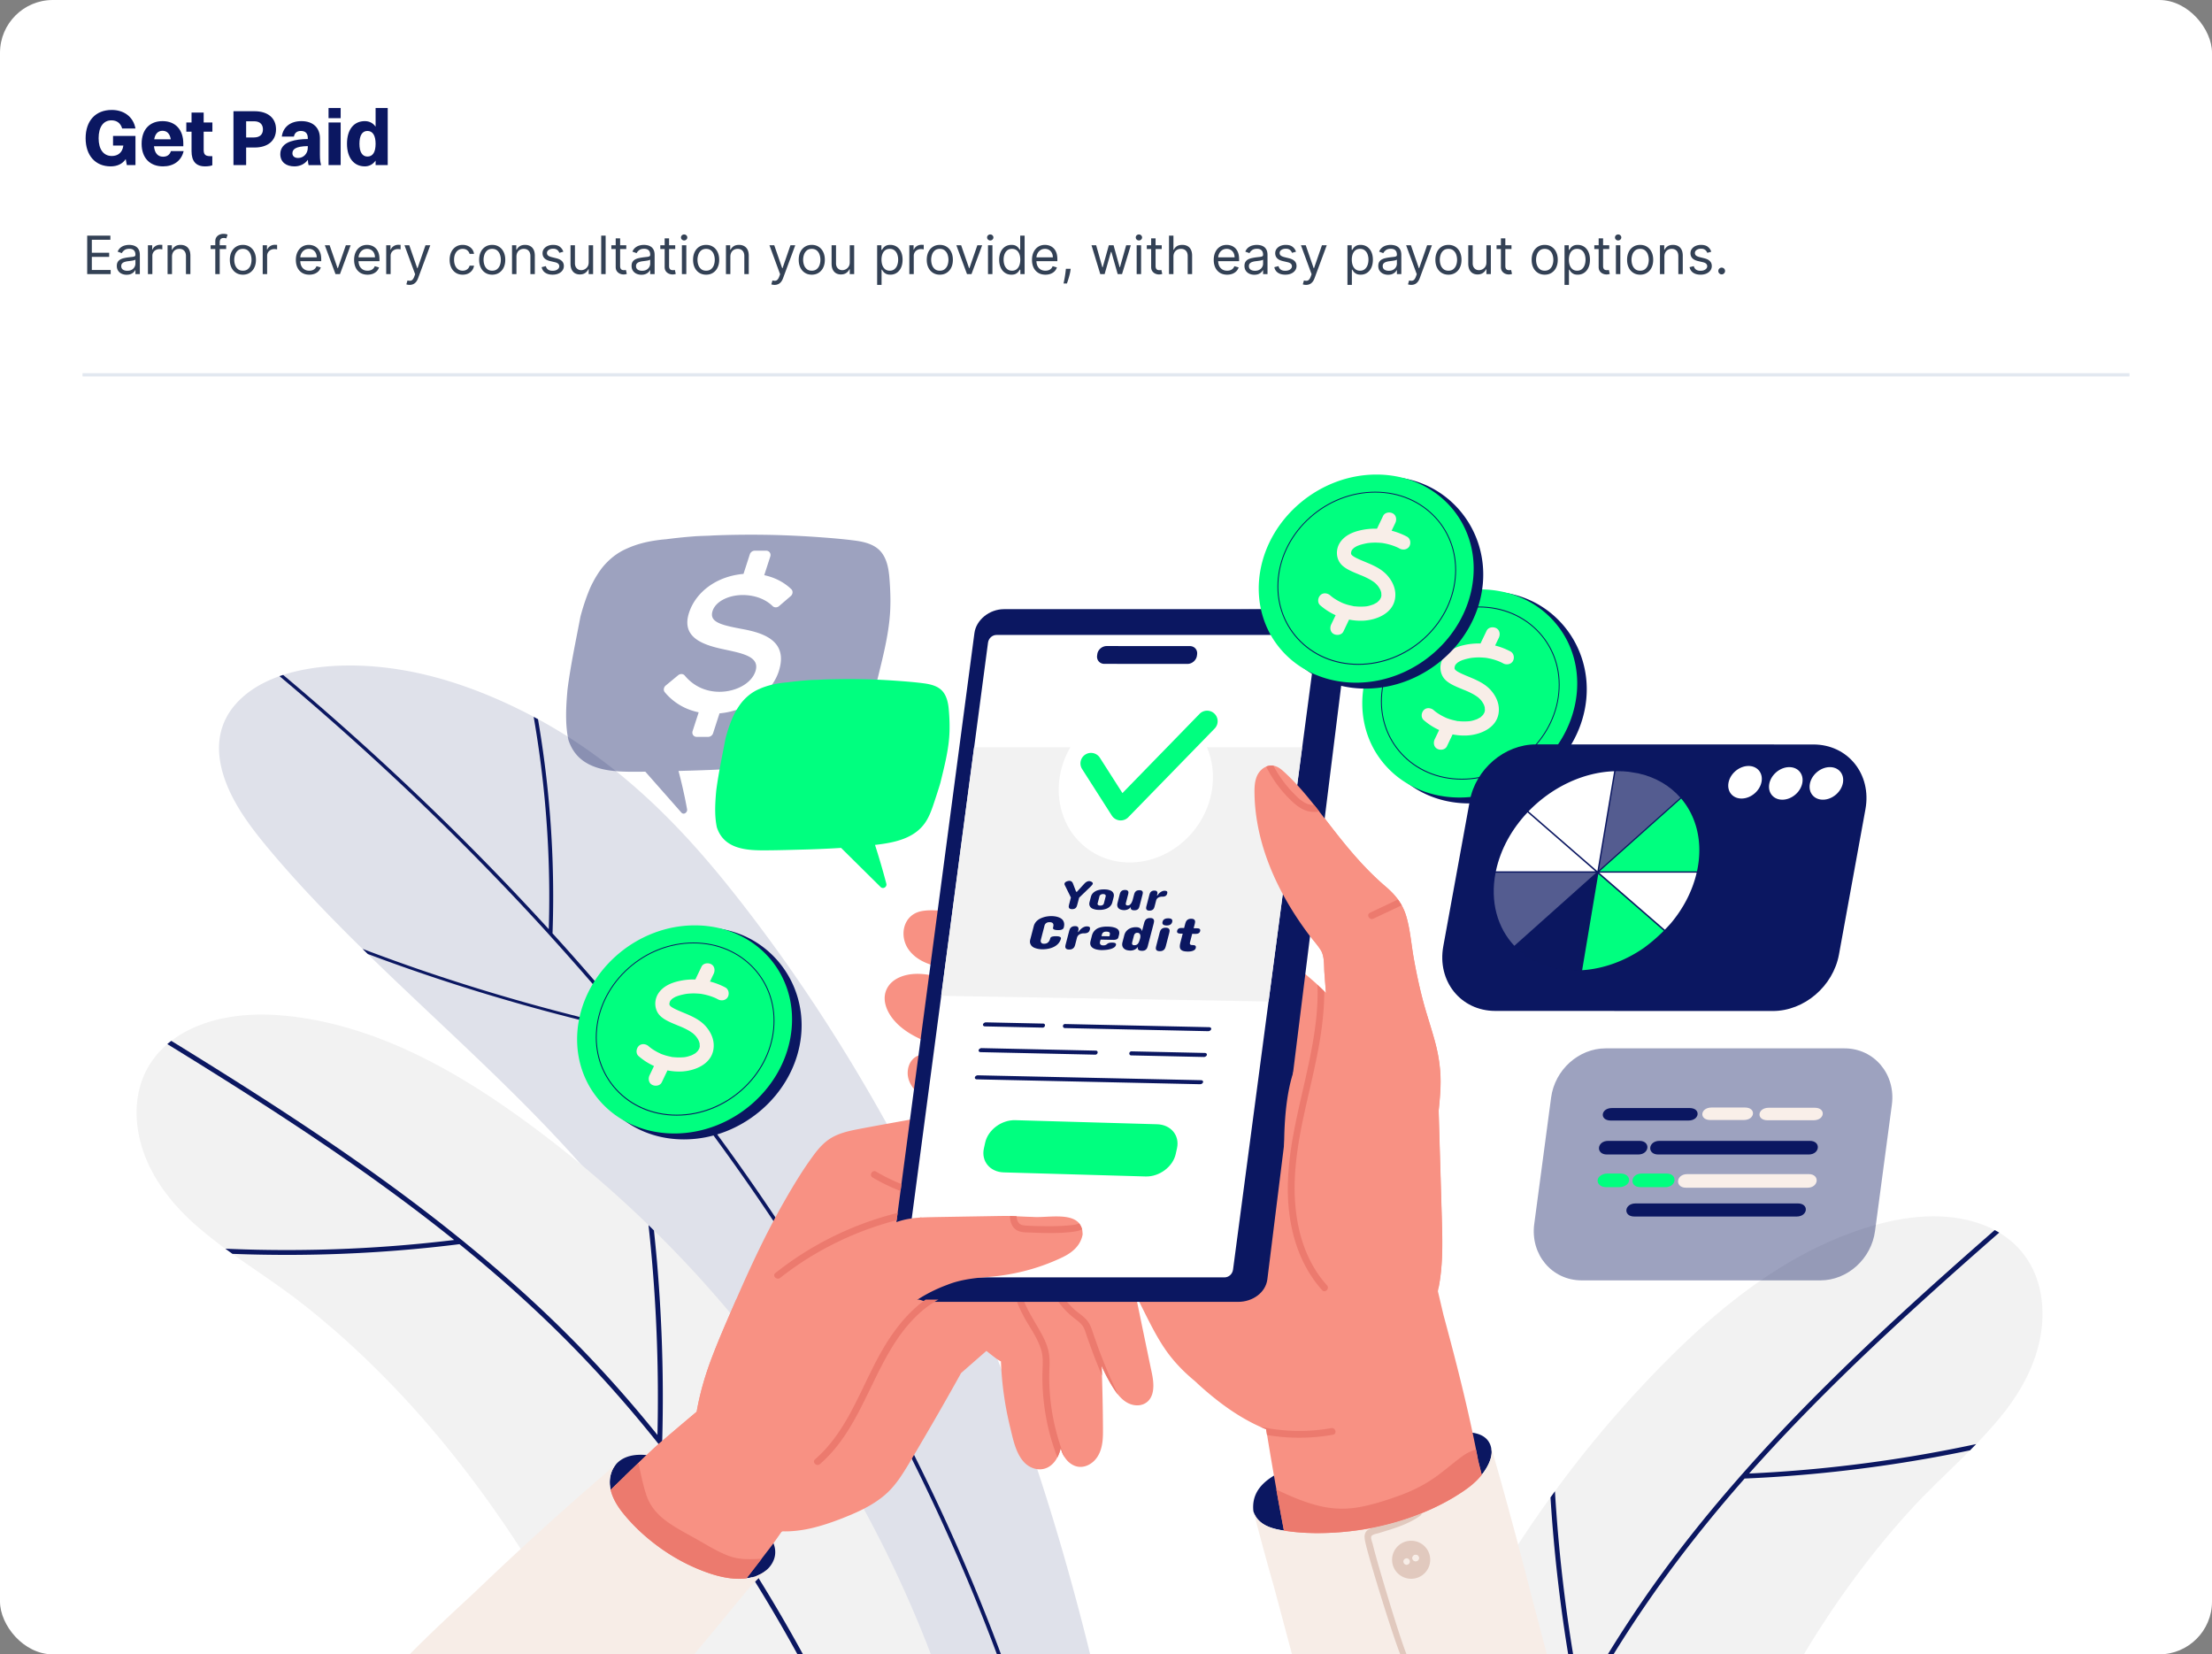 <svg xmlns="http://www.w3.org/2000/svg" width="670" height="501" fill="none"><rect width="100%" height="100%" fill="#808080" stroke="none"/><rect width="670" height="501" fill="#fff" rx="16"/><path fill="#0B1761" d="M41.032 50h-2.616l-.336-1.824c-.984 1.488-2.616 2.208-4.56 2.208-4.584 0-7.584-3.24-7.584-8.52 0-5.28 3-8.568 7.92-8.568 3.504 0 6.48 1.896 7.176 5.616H37c-.456-1.608-1.608-2.472-3.24-2.472-2.472 0-3.888 2.04-3.888 5.424 0 3.384 1.488 5.376 4.008 5.376 1.752 0 3.216-.96 3.48-3.168h-3.12v-2.904h6.792V50zm14.587-4.248c-.672 2.976-3.072 4.632-6.24 4.632-4.008 0-6.48-2.592-6.48-6.84 0-4.392 2.496-6.864 6.336-6.864 3.864 0 6.288 2.568 6.288 6.792v.816h-8.88c.192 2.064 1.152 3.168 2.736 3.168 1.2 0 2.016-.528 2.4-1.704h3.84zm-6.384-6.144c-1.368 0-2.232.888-2.52 2.568h5.016c-.288-1.68-1.152-2.568-2.496-2.568zm8.782 6.192v-5.928h-1.584v-2.784h1.584v-3h3.672v3h2.64v2.784h-2.64v5.472c0 1.248.336 1.944 1.92 1.944h.696v2.76c-.408.192-1.224.336-2.208.336-2.76 0-4.08-1.584-4.08-4.584zM70.714 50V33.68h6.36c4.032 0 6.528 2.04 6.528 5.472 0 3.504-2.52 5.52-6.48 5.52h-2.568V50h-3.84zm6.288-13.272h-2.448v4.896h2.352c1.872 0 2.736-.984 2.736-2.448 0-1.488-.912-2.448-2.64-2.448zm12.026 4.632h-3.672c.384-2.904 2.616-4.68 5.928-4.68 3.696 0 5.616 2.16 5.616 5.16v4.944c0 1.68.144 2.544.36 3.216h-3.792c-.12-.432-.192-.984-.216-1.608-1.008 1.392-2.544 1.992-4.08 1.992-2.448 0-4.272-1.248-4.272-3.72 0-1.752 1.008-3.096 3.048-3.816 1.68-.552 3.288-.72 5.28-.744v-.288c0-1.416-.696-2.16-2.112-2.16-1.248 0-1.92.696-2.088 1.704zm-.456 5.064c0 .864.648 1.416 1.728 1.416 1.632 0 2.928-1.32 2.928-3.096v-.504c-3.72.072-4.656.984-4.656 2.184zm10.942-10.632V32.72h3.672v3.072h-3.672zm0 14.208V37.088h3.672V50h-3.672zm10.988.384c-3.312 0-5.4-2.592-5.4-6.84 0-4.392 2.136-6.864 5.4-6.864 1.368 0 2.472.576 3.264 1.68v-5.64h3.672V50h-3.672v-1.368c-.792 1.128-1.92 1.752-3.264 1.752zm.792-2.976c1.632 0 2.472-1.344 2.472-3.864 0-2.496-.864-3.888-2.472-3.888-1.584 0-2.424 1.368-2.424 3.888 0 2.496.864 3.864 2.424 3.864z"/><path fill="#334155" d="M26.41 83V71.364h7.022v1.25h-5.614v3.931h5.25v1.25h-5.25v3.955h5.705V83h-7.114zm11.948.204a3.545 3.545 0 0 1-1.506-.312 2.584 2.584 0 0 1-1.074-.915c-.265-.401-.397-.886-.397-1.454 0-.5.098-.906.295-1.216.197-.315.46-.56.79-.739.33-.178.693-.31 1.09-.397.402-.092.806-.163 1.211-.217.53-.068.96-.119 1.29-.153.333-.038.576-.1.727-.187.155-.088.233-.239.233-.455v-.045c0-.561-.153-.997-.46-1.307-.303-.31-.763-.466-1.38-.466-.641 0-1.143.14-1.507.42-.363.28-.619.58-.767.898l-1.272-.455c.227-.53.53-.943.909-1.238.382-.3.799-.508 1.25-.625a5.19 5.19 0 0 1 1.34-.182c.281 0 .603.034.967.102a3.09 3.09 0 0 1 1.062.404c.345.204.63.513.858.926.227.413.341.966.341 1.659V83h-1.341v-1.182h-.068a2.36 2.36 0 0 1-.455.608c-.212.216-.494.4-.846.551-.353.152-.783.227-1.29.227zM38.563 82c.53 0 .977-.104 1.34-.313a2.128 2.128 0 0 0 1.114-1.846v-1.227c-.057.068-.182.13-.375.187-.19.053-.409.1-.659.142a29.952 29.952 0 0 1-1.284.17c-.349.046-.674.12-.977.222a1.68 1.68 0 0 0-.728.45c-.181.196-.272.465-.272.806 0 .466.172.818.517 1.057.348.235.79.352 1.324.352zm6.242 1v-8.727h1.296v1.318h.09c.16-.432.448-.782.864-1.051a2.542 2.542 0 0 1 1.41-.404c.098 0 .221.002.369.006.147.004.26.01.335.017v1.364a3.999 3.999 0 0 0-.313-.051 3.076 3.076 0 0 0-.505-.04c-.424 0-.803.089-1.136.267-.33.174-.591.416-.785.727a1.96 1.96 0 0 0-.284 1.051V83h-1.34zm7.294-5.25V83h-1.34v-8.727h1.295v1.363h.114c.204-.443.515-.799.931-1.068.417-.272.955-.409 1.614-.409.591 0 1.108.121 1.551.364.443.238.788.602 1.034 1.09.246.486.37 1.1.37 1.841V83h-1.341v-5.454c0-.686-.178-1.22-.534-1.603-.356-.386-.845-.58-1.466-.58-.428 0-.81.093-1.148.279a1.993 1.993 0 0 0-.79.813c-.193.356-.29.787-.29 1.295zm16.405-3.477v1.136H63.8v-1.136h4.704zM65.21 83v-9.932c0-.5.117-.916.352-1.25a2.19 2.19 0 0 1 .915-.75 2.89 2.89 0 0 1 1.187-.25c.33 0 .599.027.807.08.209.053.364.102.466.148l-.386 1.158a6.685 6.685 0 0 0-.284-.085 1.722 1.722 0 0 0-.466-.05c-.444 0-.763.11-.96.334-.194.224-.29.551-.29.983V83H65.21zm8.36.182c-.787 0-1.479-.188-2.073-.563-.591-.375-1.053-.9-1.387-1.573-.33-.675-.494-1.463-.494-2.364 0-.91.165-1.703.494-2.38.334-.679.796-1.205 1.387-1.58.594-.375 1.286-.563 2.074-.563.788 0 1.477.188 2.068.563.594.375 1.057.901 1.386 1.58.334.677.5 1.47.5 2.38 0 .901-.166 1.69-.5 2.364a3.769 3.769 0 0 1-1.386 1.573c-.591.375-1.28.563-2.068.563zm0-1.205c.6 0 1.091-.153 1.478-.46a2.72 2.72 0 0 0 .858-1.21c.185-.5.278-1.042.278-1.625 0-.584-.093-1.127-.278-1.63a2.75 2.75 0 0 0-.858-1.223c-.386-.31-.879-.465-1.477-.465-.599 0-1.091.155-1.478.465a2.75 2.75 0 0 0-.858 1.222 4.681 4.681 0 0 0-.278 1.63c0 .584.093 1.126.278 1.626.186.5.472.903.858 1.21.387.307.88.46 1.478.46zM79.572 83v-8.727h1.296v1.318h.09c.16-.432.447-.782.864-1.051a2.542 2.542 0 0 1 1.41-.404c.098 0 .22.002.368.006s.26.01.336.017v1.364a4.016 4.016 0 0 0-.313-.051 3.077 3.077 0 0 0-.505-.04c-.425 0-.804.089-1.137.267-.33.174-.59.416-.784.727a1.96 1.96 0 0 0-.284 1.051V83H79.57zm14.112.182c-.84 0-1.566-.186-2.176-.557a3.737 3.737 0 0 1-1.403-1.568c-.326-.674-.489-1.459-.489-2.353 0-.893.163-1.681.489-2.363.33-.686.788-1.22 1.375-1.602.59-.387 1.28-.58 2.068-.58.454 0 .903.076 1.347.227.443.152.846.398 1.21.739.363.337.653.784.869 1.34.216.558.324 1.243.324 2.058v.568H90.57v-1.16h5.363c0-.492-.098-.931-.295-1.317a2.226 2.226 0 0 0-.83-.915c-.356-.224-.776-.335-1.261-.335-.534 0-.996.132-1.386.397a2.615 2.615 0 0 0-.892 1.023c-.209.42-.313.871-.313 1.352v.773c0 .66.114 1.218.34 1.676.232.455.552.801.961 1.04.41.235.885.352 1.426.352.352 0 .67-.049.955-.148a2.03 2.03 0 0 0 .744-.454c.208-.204.37-.458.483-.761l1.296.363c-.137.44-.366.826-.688 1.16-.322.329-.72.587-1.193.772a4.426 4.426 0 0 1-1.597.273zm12.524-8.91L102.98 83h-1.364l-3.227-8.727h1.455l2.409 6.954h.091l2.409-6.954h1.454zm5.117 8.91c-.841 0-1.566-.186-2.176-.557a3.742 3.742 0 0 1-1.404-1.568c-.325-.674-.488-1.459-.488-2.353 0-.893.163-1.681.488-2.363.33-.686.788-1.22 1.375-1.602.591-.387 1.281-.58 2.069-.58.454 0 .903.076 1.346.227.443.152.847.398 1.21.739.364.337.654.784.87 1.34.216.558.324 1.243.324 2.058v.568h-6.728v-1.16h5.364c0-.492-.099-.931-.296-1.317a2.223 2.223 0 0 0-.829-.915c-.356-.224-.777-.335-1.261-.335-.535 0-.997.132-1.387.397a2.615 2.615 0 0 0-.892 1.023c-.208.42-.312.871-.312 1.352v.773c0 .66.113 1.218.341 1.676.231.455.551.801.96 1.04.409.235.884.352 1.426.352.352 0 .67-.049.954-.148.288-.102.536-.253.745-.454.208-.204.369-.458.483-.761l1.295.363a2.87 2.87 0 0 1-.687 1.16 3.35 3.35 0 0 1-1.194.772 4.42 4.42 0 0 1-1.596.273zm5.653-.182v-8.727h1.296v1.318h.091c.159-.432.447-.782.863-1.051a2.544 2.544 0 0 1 1.409-.404c.099 0 .222.002.37.006.147.004.259.01.335.017v1.364a4.073 4.073 0 0 0-.313-.051 3.068 3.068 0 0 0-.505-.04c-.425 0-.803.089-1.137.267a2.016 2.016 0 0 0-.784.727 1.964 1.964 0 0 0-.284 1.051V83h-1.341zm7.083 3.273c-.228 0-.43-.02-.608-.057a1.626 1.626 0 0 1-.37-.102l.341-1.182c.326.083.614.114.864.09a1.03 1.03 0 0 0 .665-.335c.197-.197.377-.516.539-.96l.25-.681-3.227-8.773h1.455l2.409 6.954h.091l2.409-6.954h1.454l-3.704 10c-.167.45-.373.824-.619 1.119-.247.3-.533.52-.858.665a2.646 2.646 0 0 1-1.091.216zm16.088-3.091c-.818 0-1.523-.193-2.114-.58a3.783 3.783 0 0 1-1.364-1.596c-.318-.678-.477-1.453-.477-2.324 0-.886.163-1.669.489-2.347.329-.682.788-1.214 1.375-1.596.591-.387 1.28-.58 2.068-.58a3.91 3.91 0 0 1 1.659.341 3.17 3.17 0 0 1 1.21.954c.315.41.51.887.586 1.432h-1.341c-.103-.397-.33-.75-.682-1.056-.349-.311-.818-.466-1.409-.466-.523 0-.981.136-1.375.409-.39.269-.695.65-.915 1.142-.216.488-.324 1.062-.324 1.721 0 .675.106 1.262.318 1.762.216.5.519.888.909 1.165.394.276.856.414 1.387.414a2.4 2.4 0 0 0 .949-.181c.284-.122.524-.296.721-.523.197-.227.337-.5.421-.819h1.341c-.076.516-.264.98-.563 1.393a3.142 3.142 0 0 1-1.176.977c-.485.239-1.049.358-1.693.358zm8.937 0c-.788 0-1.479-.188-2.074-.563-.591-.375-1.053-.9-1.386-1.573-.33-.675-.494-1.463-.494-2.364 0-.91.164-1.703.494-2.38.333-.679.795-1.205 1.386-1.58.595-.375 1.286-.563 2.074-.563.788 0 1.478.188 2.068.563.595.375 1.057.901 1.387 1.58.333.677.5 1.47.5 2.38 0 .901-.167 1.69-.5 2.364a3.77 3.77 0 0 1-1.387 1.573c-.59.375-1.28.563-2.068.563zm0-1.205c.599 0 1.091-.153 1.477-.46.387-.307.673-.71.858-1.21.186-.5.279-1.042.279-1.625 0-.584-.093-1.127-.279-1.63a2.74 2.74 0 0 0-.858-1.223c-.386-.31-.878-.465-1.477-.465-.598 0-1.091.155-1.477.465a2.757 2.757 0 0 0-.858 1.222 4.672 4.672 0 0 0-.278 1.63c0 .584.092 1.126.278 1.626.186.5.472.903.858 1.21.386.307.879.46 1.477.46zm7.343-4.227V83h-1.341v-8.727h1.295v1.363h.114c.204-.443.515-.799.932-1.068.416-.272.954-.409 1.613-.409.591 0 1.108.121 1.551.364.444.238.788.602 1.034 1.09.247.486.37 1.1.37 1.841V83h-1.341v-5.454c0-.686-.178-1.22-.534-1.603-.356-.386-.845-.58-1.466-.58a2.34 2.34 0 0 0-1.148.279 2 2 0 0 0-.79.813c-.193.356-.289.787-.289 1.295zm14.2-1.523-1.205.341a2.206 2.206 0 0 0-.335-.585 1.628 1.628 0 0 0-.591-.477c-.25-.125-.57-.188-.96-.188-.534 0-.979.123-1.335.37-.353.242-.529.55-.529.926 0 .333.122.596.364.79.242.193.621.354 1.136.482l1.296.319c.78.189 1.361.479 1.744.869.383.386.574.884.574 1.494 0 .5-.144.947-.432 1.341-.284.394-.682.705-1.193.932-.511.227-1.106.34-1.784.34-.89 0-1.627-.192-2.21-.579-.584-.386-.953-.95-1.108-1.693l1.272-.318c.122.47.351.822.688 1.057.341.235.786.352 1.335.352.625 0 1.121-.133 1.489-.398.371-.269.557-.59.557-.966 0-.303-.106-.556-.319-.761-.212-.208-.537-.364-.977-.466l-1.454-.34c-.8-.19-1.387-.484-1.762-.882-.371-.401-.557-.903-.557-1.505 0-.493.139-.928.415-1.307a2.82 2.82 0 0 1 1.142-.892c.485-.216 1.034-.324 1.648-.324.864 0 1.542.19 2.034.568.496.38.849.88 1.057 1.5zm7.677 3.205v-5.16h1.341V83h-1.341v-1.477h-.091c-.204.443-.522.82-.954 1.13-.432.307-.977.46-1.636.46-.546 0-1.031-.119-1.455-.357-.424-.243-.758-.606-1-1.091-.242-.489-.364-1.104-.364-1.847v-5.545h1.341v5.454c0 .637.178 1.144.534 1.523.36.379.819.568 1.375.568.334 0 .673-.085 1.017-.255.349-.171.641-.432.875-.785.239-.352.358-.8.358-1.346zm5.138-8.068V83h-1.341V71.364h1.341zm6.252 2.909v1.136h-4.523v-1.136h4.523zm-3.205-2.091h1.341V80.5c0 .379.055.663.165.852a.85.85 0 0 0 .432.375c.178.06.365.091.562.091.148 0 .269-.007.364-.022l.227-.046.273 1.204a2.733 2.733 0 0 1-.381.103 2.8 2.8 0 0 1-.619.057 2.7 2.7 0 0 1-1.114-.245 2.215 2.215 0 0 1-.898-.744c-.235-.333-.352-.754-.352-1.261v-8.682zm7.79 11.022a3.548 3.548 0 0 1-1.506-.312 2.582 2.582 0 0 1-1.074-.915c-.265-.401-.397-.886-.397-1.454 0-.5.098-.906.295-1.216.197-.315.46-.56.79-.739a4.14 4.14 0 0 1 1.091-.397c.401-.092.805-.163 1.21-.217.53-.068.96-.119 1.29-.153.333-.038.575-.1.727-.187.155-.088.233-.239.233-.455v-.045c0-.561-.153-.997-.46-1.307-.303-.31-.764-.466-1.381-.466-.64 0-1.142.14-1.506.42-.363.28-.619.58-.767.898l-1.272-.455c.227-.53.53-.943.909-1.238.382-.3.799-.508 1.25-.625a5.184 5.184 0 0 1 1.341-.182c.28 0 .602.034.965.102.368.065.722.2 1.063.404.345.204.631.513.858.926.227.413.341.966.341 1.659V83h-1.341v-1.182h-.068a2.36 2.36 0 0 1-.455.608c-.212.216-.494.4-.846.551-.353.152-.783.227-1.29.227zm.204-1.204c.531 0 .978-.104 1.341-.313a2.128 2.128 0 0 0 1.114-1.846v-1.227c-.057.068-.182.13-.375.187a6.29 6.29 0 0 1-.659.142 29.629 29.629 0 0 1-1.284.17 5.13 5.13 0 0 0-.978.222 1.687 1.687 0 0 0-.727.45c-.182.196-.273.465-.273.806 0 .466.173.818.518 1.057.348.235.789.352 1.323.352zm10.039-7.727v1.136H200v-1.136h4.523zm-3.205-2.091h1.341V80.5c0 .379.055.663.165.852.114.186.257.31.432.375.178.06.365.091.562.091.148 0 .269-.007.364-.022l.227-.046.273 1.204a2.733 2.733 0 0 1-.381.103 2.8 2.8 0 0 1-.619.057 2.7 2.7 0 0 1-1.114-.245 2.215 2.215 0 0 1-.898-.744c-.234-.333-.352-.754-.352-1.261v-8.682zM206.54 83v-8.727h1.341V83h-1.341zm.682-10.182a.955.955 0 0 1-.677-.267.86.86 0 0 1-.278-.642.86.86 0 0 1 .278-.642.955.955 0 0 1 .677-.267c.261 0 .484.089.67.267a.851.851 0 0 1 .284.642c0 .25-.095.464-.284.642a.934.934 0 0 1-.67.267zm6.66 10.364c-.788 0-1.479-.188-2.074-.563-.591-.375-1.053-.9-1.386-1.573-.33-.675-.494-1.463-.494-2.364 0-.91.164-1.703.494-2.38.333-.679.795-1.205 1.386-1.58.595-.375 1.286-.563 2.074-.563.788 0 1.477.188 2.068.563.595.375 1.057.901 1.387 1.58.333.677.5 1.47.5 2.38 0 .901-.167 1.69-.5 2.364a3.77 3.77 0 0 1-1.387 1.573c-.591.375-1.28.563-2.068.563zm0-1.205c.599 0 1.091-.153 1.477-.46.387-.307.673-.71.858-1.21.186-.5.279-1.042.279-1.625 0-.584-.093-1.127-.279-1.63a2.74 2.74 0 0 0-.858-1.223c-.386-.31-.878-.465-1.477-.465-.598 0-1.091.155-1.477.465a2.74 2.74 0 0 0-.858 1.222 4.672 4.672 0 0 0-.279 1.63c0 .584.093 1.126.279 1.626.185.5.471.903.858 1.21.386.307.879.46 1.477.46zm7.342-4.227V83h-1.34v-8.727h1.295v1.363h.114c.204-.443.515-.799.931-1.068.417-.272.955-.409 1.614-.409.591 0 1.108.121 1.551.364a2.45 2.45 0 0 1 1.034 1.09c.247.486.37 1.1.37 1.841V83h-1.341v-5.454c0-.686-.178-1.22-.534-1.603-.356-.386-.845-.58-1.466-.58a2.34 2.34 0 0 0-1.148.279 1.994 1.994 0 0 0-.79.813c-.193.356-.29.787-.29 1.295zm13.383 8.523c-.228 0-.43-.02-.608-.057a1.61 1.61 0 0 1-.37-.102l.341-1.182c.326.083.614.114.864.09.25-.022.471-.134.665-.335.197-.197.376-.516.539-.96l.25-.681-3.227-8.773h1.455l2.409 6.954h.091l2.409-6.954h1.454l-3.704 10c-.167.45-.373.824-.62 1.119-.246.3-.532.52-.858.665a2.641 2.641 0 0 1-1.09.216zm11.275-3.091c-.788 0-1.479-.188-2.074-.563-.591-.375-1.053-.9-1.386-1.573-.33-.675-.494-1.463-.494-2.364 0-.91.164-1.703.494-2.38.333-.679.795-1.205 1.386-1.58.595-.375 1.286-.563 2.074-.563.788 0 1.477.188 2.068.563.595.375 1.057.901 1.387 1.58.333.677.5 1.47.5 2.38 0 .901-.167 1.69-.5 2.364a3.77 3.77 0 0 1-1.387 1.573c-.591.375-1.28.563-2.068.563zm0-1.205c.599 0 1.091-.153 1.477-.46.387-.307.673-.71.858-1.21.186-.5.279-1.042.279-1.625 0-.584-.093-1.127-.279-1.63a2.74 2.74 0 0 0-.858-1.223c-.386-.31-.878-.465-1.477-.465-.598 0-1.091.155-1.477.465a2.74 2.74 0 0 0-.858 1.222 4.672 4.672 0 0 0-.279 1.63c0 .584.093 1.126.279 1.626.185.5.471.903.858 1.21.386.307.879.46 1.477.46zm11.502-2.545v-5.16h1.34V83h-1.34v-1.477h-.091c-.205.443-.523.82-.955 1.13-.432.307-.977.46-1.636.46-.546 0-1.031-.119-1.455-.357-.424-.243-.757-.606-1-1.091-.242-.489-.363-1.104-.363-1.847v-5.545h1.34v5.454c0 .637.178 1.144.535 1.523.359.379.818.568 1.375.568a2.29 2.29 0 0 0 1.017-.255c.348-.171.64-.432.875-.785.238-.352.358-.8.358-1.346zm8.296 6.84v-12h1.296v1.387h.159c.098-.151.235-.345.409-.58.178-.238.432-.45.761-.636.334-.19.784-.284 1.353-.284.735 0 1.382.184 1.943.551.56.368.998.889 1.312 1.563.315.674.472 1.47.472 2.386 0 .924-.157 1.725-.472 2.403-.314.675-.75 1.198-1.306 1.569-.557.367-1.199.55-1.927.55-.56 0-1.009-.092-1.346-.278-.337-.189-.597-.403-.779-.642a8.7 8.7 0 0 1-.42-.602h-.114v4.614h-1.341zm1.319-7.636c0 .66.096 1.24.289 1.745.194.5.476.892.847 1.176.371.28.826.42 1.364.42.56 0 1.028-.148 1.403-.443.379-.3.663-.7.852-1.205a4.73 4.73 0 0 0 .29-1.693 4.6 4.6 0 0 0-.284-1.659c-.186-.496-.468-.888-.847-1.176-.375-.291-.846-.437-1.414-.437-.546 0-1.004.138-1.375.414-.372.273-.652.656-.841 1.148-.19.489-.284 1.059-.284 1.71zM275.43 83v-8.727h1.296v1.318h.091c.159-.432.447-.782.863-1.051a2.544 2.544 0 0 1 1.409-.404c.099 0 .222.002.37.006s.259.01.335.017v1.364a4.014 4.014 0 0 0-.312-.051 3.09 3.09 0 0 0-.506-.04 2.38 2.38 0 0 0-1.137.267c-.329.174-.59.416-.784.727a1.964 1.964 0 0 0-.284 1.051V83h-1.341zm9.233.182c-.788 0-1.479-.188-2.074-.563-.59-.375-1.053-.9-1.386-1.573-.329-.675-.494-1.463-.494-2.364 0-.91.165-1.703.494-2.38.333-.679.796-1.205 1.386-1.58.595-.375 1.286-.563 2.074-.563.788 0 1.478.188 2.069.563.594.375 1.056.901 1.386 1.58.333.677.5 1.47.5 2.38 0 .901-.167 1.69-.5 2.364a3.775 3.775 0 0 1-1.386 1.573c-.591.375-1.281.563-2.069.563zm0-1.205c.599 0 1.091-.153 1.478-.46a2.72 2.72 0 0 0 .858-1.21c.185-.5.278-1.042.278-1.625 0-.584-.093-1.127-.278-1.63a2.755 2.755 0 0 0-.858-1.223c-.387-.31-.879-.465-1.478-.465-.598 0-1.091.155-1.477.465a2.757 2.757 0 0 0-.858 1.222 4.695 4.695 0 0 0-.278 1.63c0 .584.093 1.126.278 1.626.186.5.472.903.858 1.21.386.307.879.46 1.477.46zm12.826-7.704L294.261 83h-1.363l-3.228-8.727h1.455l2.409 6.954h.091l2.409-6.954h1.455zm1.77 8.727v-8.727h1.34V83h-1.34zm.681-10.182a.954.954 0 0 1-.676-.267.86.86 0 0 1-.278-.642.86.86 0 0 1 .278-.642.955.955 0 0 1 .676-.267c.262 0 .485.089.671.267a.851.851 0 0 1 .284.642c0 .25-.095.464-.284.642a.934.934 0 0 1-.671.267zm6.411 10.364c-.727 0-1.369-.184-1.926-.551-.557-.371-.993-.894-1.307-1.569-.314-.677-.472-1.479-.472-2.403 0-.917.158-1.712.472-2.386.314-.674.752-1.195 1.312-1.563.561-.367 1.209-.55 1.944-.55.568 0 1.017.094 1.346.283.334.186.587.398.762.636.178.235.316.429.414.58h.114v-4.295h1.341V83h-1.296v-1.34h-.159a8.522 8.522 0 0 1-.42.601c-.182.239-.441.453-.779.642-.337.186-.786.279-1.346.279zm.182-1.205c.538 0 .992-.14 1.363-.42.372-.284.654-.676.847-1.176.193-.504.29-1.085.29-1.745 0-.651-.095-1.221-.284-1.71-.19-.492-.47-.875-.841-1.148-.372-.276-.83-.414-1.375-.414-.569 0-1.042.145-1.421.437-.375.288-.657.68-.846 1.176a4.666 4.666 0 0 0-.279 1.66c0 .62.095 1.185.284 1.692.193.504.478.906.853 1.205.378.295.848.443 1.409.443zm10.119 1.205c-.841 0-1.566-.186-2.176-.557a3.742 3.742 0 0 1-1.404-1.568c-.325-.674-.488-1.459-.488-2.353 0-.893.163-1.681.488-2.363.33-.686.788-1.22 1.375-1.602.591-.387 1.281-.58 2.069-.58.454 0 .903.076 1.346.227.443.152.847.398 1.21.739.364.337.654.784.87 1.34.216.558.324 1.243.324 2.058v.568h-6.728v-1.16h5.364c0-.492-.098-.931-.295-1.317a2.232 2.232 0 0 0-.83-.915c-.356-.224-.777-.335-1.261-.335-.534 0-.997.132-1.387.397a2.623 2.623 0 0 0-.892 1.023c-.208.42-.312.871-.312 1.352v.773c0 .66.113 1.218.341 1.676.231.455.551.801.96 1.04.409.235.884.352 1.426.352.352 0 .67-.049.955-.148.287-.102.536-.253.744-.454.208-.204.369-.458.483-.761l1.295.363a2.87 2.87 0 0 1-.687 1.16c-.322.329-.72.587-1.193.772a4.43 4.43 0 0 1-1.597.273zm7.653-1.773-.091.614c-.064.431-.162.894-.295 1.386a26.54 26.54 0 0 1-.403 1.392c-.141.436-.256.782-.347 1.04h-1.023c.05-.242.114-.563.193-.96.08-.398.16-.843.239-1.335.083-.49.152-.99.205-1.5l.068-.637h1.454zM333.267 83l-2.659-8.727h1.409l1.886 6.681h.091l1.864-6.681h1.432l1.841 6.659h.091l1.886-6.66h1.409L339.858 83h-1.318l-1.909-6.704h-.137L334.585 83h-1.318zm11.023 0v-8.727h1.341V83h-1.341zm.682-10.182a.955.955 0 0 1-.677-.267.86.86 0 0 1-.278-.642.86.86 0 0 1 .278-.642.955.955 0 0 1 .677-.267c.261 0 .484.089.67.267a.851.851 0 0 1 .284.642c0 .25-.095.464-.284.642a.934.934 0 0 1-.67.267zm6.91 1.455v1.136h-4.523v-1.136h4.523zm-3.204-2.091h1.34V80.5c0 .379.055.663.165.852.114.186.258.31.432.375.178.06.366.091.563.091.147 0 .268-.007.363-.022l.227-.046.273 1.204a2.753 2.753 0 0 1-.38.103c-.163.038-.37.057-.62.057-.379 0-.75-.082-1.113-.245a2.208 2.208 0 0 1-.898-.744c-.235-.333-.352-.754-.352-1.261v-8.682zm6.75 5.568V83h-1.341V71.364h1.341v4.272h.113c.205-.45.512-.808.921-1.073.413-.27.962-.404 1.647-.404.595 0 1.116.12 1.563.358.447.235.793.597 1.04 1.085.25.485.375 1.102.375 1.852V83h-1.341v-5.454c0-.694-.18-1.23-.54-1.609-.356-.382-.85-.573-1.483-.573-.439 0-.833.092-1.182.278a2.035 2.035 0 0 0-.818.813c-.197.356-.295.787-.295 1.295zm16.271 5.432c-.841 0-1.566-.186-2.176-.557a3.742 3.742 0 0 1-1.404-1.568c-.325-.674-.488-1.459-.488-2.353 0-.893.163-1.681.488-2.363.33-.686.788-1.22 1.375-1.602.591-.387 1.281-.58 2.068-.58.455 0 .904.076 1.347.227.443.152.847.398 1.21.739.364.337.654.784.87 1.34.216.558.323 1.243.323 2.058v.568h-6.727v-1.16h5.364c0-.492-.099-.931-.296-1.317a2.223 2.223 0 0 0-.829-.915c-.356-.224-.777-.335-1.262-.335-.534 0-.996.132-1.386.397a2.615 2.615 0 0 0-.892 1.023c-.208.42-.312.871-.312 1.352v.773c0 .66.113 1.218.34 1.676.232.455.552.801.961 1.04.409.235.884.352 1.426.352.352 0 .67-.049.954-.148.288-.102.536-.253.745-.454.208-.204.369-.458.483-.761l1.295.363a2.87 2.87 0 0 1-.687 1.16 3.35 3.35 0 0 1-1.194.772 4.42 4.42 0 0 1-1.596.273zm8.221.022a3.543 3.543 0 0 1-1.505-.312 2.582 2.582 0 0 1-1.074-.915c-.265-.401-.398-.886-.398-1.454 0-.5.099-.906.296-1.216.197-.315.46-.56.789-.739.33-.178.694-.31 1.091-.397.402-.092.805-.163 1.211-.217.53-.068.96-.119 1.289-.153.334-.038.576-.1.728-.187.155-.088.233-.239.233-.455v-.045c0-.561-.154-.997-.461-1.307-.303-.31-.763-.466-1.38-.466-.641 0-1.142.14-1.506.42-.364.28-.619.58-.767.898l-1.273-.455c.227-.53.53-.943.909-1.238.383-.3.8-.508 1.25-.625a5.196 5.196 0 0 1 1.341-.182c.28 0 .602.034.966.102.368.065.722.2 1.063.404.344.204.63.513.858.926.227.413.34.966.34 1.659V83h-1.34v-1.182h-.069c-.091.19-.242.392-.454.608-.212.216-.494.4-.847.551-.352.152-.782.227-1.29.227zm.205-1.204c.53 0 .977-.104 1.341-.313.367-.208.644-.477.829-.806.19-.33.285-.677.285-1.04v-1.227c-.057.068-.182.13-.375.187-.19.053-.41.1-.66.142a29.56 29.56 0 0 1-1.284.17 5.19 5.19 0 0 0-.977.222 1.681 1.681 0 0 0-.727.45c-.182.196-.273.465-.273.806 0 .466.172.818.517 1.057.349.235.79.352 1.324.352zm12.425-5.773-1.205.341a2.233 2.233 0 0 0-.335-.585 1.628 1.628 0 0 0-.591-.477c-.25-.125-.57-.188-.96-.188-.534 0-.979.123-1.335.37-.353.242-.529.55-.529.926 0 .333.121.596.364.79.242.193.621.354 1.136.482l1.296.319c.78.189 1.361.479 1.744.869.383.386.574.884.574 1.494 0 .5-.144.947-.432 1.341-.284.394-.682.705-1.193.932-.512.227-1.106.34-1.784.34-.89 0-1.627-.192-2.211-.579-.583-.386-.952-.95-1.107-1.693l1.272-.318c.121.47.351.822.688 1.057.341.235.786.352 1.335.352.625 0 1.121-.133 1.489-.398.371-.269.556-.59.556-.966 0-.303-.106-.556-.318-.761-.212-.208-.538-.364-.977-.466l-1.455-.34c-.799-.19-1.386-.484-1.761-.882-.371-.401-.557-.903-.557-1.505 0-.493.139-.928.415-1.307a2.82 2.82 0 0 1 1.142-.892c.485-.216 1.034-.324 1.648-.324.863 0 1.541.19 2.034.568.496.38.848.88 1.057 1.5zm3.041 10.046a3 3 0 0 1-.608-.057 1.597 1.597 0 0 1-.369-.102l.341-1.182c.325.083.613.114.863.09a1.03 1.03 0 0 0 .665-.335c.197-.197.377-.516.54-.96l.25-.681-3.228-8.773h1.455l2.409 6.954H398l2.409-6.954h1.455l-3.705 10c-.167.45-.373.824-.619 1.119-.246.3-.532.52-.858.665a2.646 2.646 0 0 1-1.091.216zm12.543 0v-12h1.295v1.386h.159c.099-.151.235-.345.409-.58.178-.238.432-.45.762-.636.333-.19.784-.284 1.352-.284.735 0 1.382.184 1.943.551.561.368.998.889 1.312 1.563.315.674.472 1.47.472 2.386 0 .924-.157 1.725-.472 2.403-.314.675-.75 1.198-1.306 1.569-.557.367-1.199.55-1.926.55-.561 0-1.01-.092-1.347-.278-.337-.189-.597-.403-.778-.642a8.77 8.77 0 0 1-.421-.602h-.114v4.614h-1.34zm1.318-7.637c0 .66.096 1.24.289 1.745.194.5.476.892.847 1.176.371.28.826.42 1.364.42.56 0 1.028-.148 1.403-.443.379-.3.663-.7.852-1.205.194-.507.29-1.071.29-1.693a4.6 4.6 0 0 0-.284-1.659c-.186-.496-.468-.888-.847-1.176-.375-.291-.846-.437-1.414-.437-.546 0-1.004.138-1.375.414-.372.273-.652.656-.841 1.148-.19.489-.284 1.059-.284 1.71zm11 4.569a3.548 3.548 0 0 1-1.506-.313 2.582 2.582 0 0 1-1.074-.915c-.265-.401-.398-.886-.398-1.454 0-.5.099-.906.296-1.216.197-.315.46-.56.79-.739a4.14 4.14 0 0 1 1.091-.397c.401-.092.804-.163 1.21-.217.53-.068.96-.119 1.29-.153.333-.038.575-.1.727-.187.155-.088.233-.239.233-.455v-.045c0-.561-.154-.997-.46-1.307-.303-.31-.764-.466-1.381-.466-.64 0-1.142.14-1.506.42-.363.28-.619.58-.767.898l-1.273-.455c.228-.53.531-.943.91-1.238.382-.3.799-.508 1.25-.625a5.183 5.183 0 0 1 1.34-.182 5.3 5.3 0 0 1 .966.102c.368.065.722.2 1.063.404.345.204.631.513.858.926.227.413.341.966.341 1.659V83h-1.341v-1.182h-.068a2.36 2.36 0 0 1-.455.608c-.212.216-.494.4-.847.551-.352.152-.782.227-1.289.227zm.204-1.205c.531 0 .978-.104 1.341-.313a2.128 2.128 0 0 0 1.114-1.846v-1.227c-.057.068-.182.13-.375.187-.19.053-.409.1-.659.142a30.34 30.34 0 0 1-1.284.17 5.13 5.13 0 0 0-.978.222 1.687 1.687 0 0 0-.727.45c-.182.196-.273.465-.273.806 0 .466.173.818.517 1.057.349.235.79.352 1.324.352zm6.794 4.273a3 3 0 0 1-.608-.057 1.597 1.597 0 0 1-.369-.102l.341-1.182c.326.083.614.114.864.09.25-.022.471-.134.664-.335.197-.197.377-.516.54-.96l.25-.681-3.227-8.773h1.454l2.409 6.954h.091l2.409-6.954h1.455l-3.705 10a3.77 3.77 0 0 1-.619 1.119c-.246.3-.532.52-.858.665a2.643 2.643 0 0 1-1.091.216zm11.276-3.091c-.788 0-1.479-.188-2.074-.563-.591-.375-1.053-.9-1.386-1.573-.33-.675-.495-1.463-.495-2.364 0-.91.165-1.703.495-2.38.333-.679.795-1.205 1.386-1.58.595-.375 1.286-.563 2.074-.563.788 0 1.477.188 2.068.563.595.375 1.057.901 1.386 1.58.334.677.5 1.47.5 2.38 0 .901-.166 1.69-.5 2.364a3.763 3.763 0 0 1-1.386 1.573c-.591.375-1.28.563-2.068.563zm0-1.205c.598 0 1.091-.153 1.477-.46a2.72 2.72 0 0 0 .858-1.21c.186-.5.278-1.042.278-1.625 0-.584-.092-1.127-.278-1.63a2.755 2.755 0 0 0-.858-1.223c-.386-.31-.879-.465-1.477-.465-.599 0-1.091.155-1.477.465a2.74 2.74 0 0 0-.858 1.222 4.672 4.672 0 0 0-.279 1.63c0 .584.093 1.126.279 1.626.185.5.471.903.858 1.21.386.307.878.46 1.477.46zm11.501-2.545v-5.16h1.341V83h-1.341v-1.477h-.091c-.204.443-.522.82-.954 1.13-.432.307-.977.46-1.637.46-.545 0-1.03-.119-1.454-.357-.424-.243-.758-.606-1-1.091-.243-.489-.364-1.104-.364-1.847v-5.545h1.341v5.454c0 .637.178 1.144.534 1.523.36.379.818.568 1.375.568.334 0 .673-.085 1.017-.255.349-.171.64-.432.875-.785.239-.352.358-.8.358-1.346zm7.593-5.16v1.137h-4.523v-1.136h4.523zm-3.205-2.09h1.341V80.5c0 .379.055.663.165.852a.85.85 0 0 0 .432.375c.178.06.365.091.562.091.148 0 .269-.007.364-.022l.227-.046.273 1.204a2.733 2.733 0 0 1-.381.103 2.8 2.8 0 0 1-.619.057 2.7 2.7 0 0 1-1.114-.245 2.215 2.215 0 0 1-.898-.744c-.235-.333-.352-.754-.352-1.261v-8.682zm13.267 11c-.788 0-1.479-.188-2.074-.563-.591-.375-1.053-.9-1.386-1.573-.33-.675-.494-1.463-.494-2.364 0-.91.164-1.703.494-2.38.333-.679.795-1.205 1.386-1.58.595-.375 1.286-.563 2.074-.563.788 0 1.477.188 2.068.563.595.375 1.057.901 1.387 1.58.333.677.5 1.47.5 2.38 0 .901-.167 1.69-.5 2.364a3.77 3.77 0 0 1-1.387 1.573c-.591.375-1.28.563-2.068.563zm0-1.205c.599 0 1.091-.153 1.477-.46.387-.307.673-.71.858-1.21.186-.5.279-1.042.279-1.625 0-.584-.093-1.127-.279-1.63a2.74 2.74 0 0 0-.858-1.223c-.386-.31-.878-.465-1.477-.465-.598 0-1.091.155-1.477.465a2.74 2.74 0 0 0-.858 1.222 4.672 4.672 0 0 0-.279 1.63c0 .584.093 1.126.279 1.626.185.5.471.903.858 1.21.386.307.879.46 1.477.46zm6.002 4.296v-12h1.295v1.386h.159c.099-.151.235-.345.409-.58.178-.238.432-.45.762-.636.333-.19.784-.284 1.352-.284.735 0 1.382.184 1.943.551.561.368.998.889 1.312 1.563.315.674.472 1.47.472 2.386 0 .924-.157 1.725-.472 2.403-.314.675-.75 1.198-1.306 1.569-.557.367-1.199.55-1.926.55-.561 0-1.01-.092-1.347-.278-.337-.189-.597-.403-.778-.642a8.77 8.77 0 0 1-.421-.602h-.114v4.614h-1.34zm1.318-7.637c0 .66.096 1.24.289 1.745.194.5.476.892.847 1.176.371.28.826.42 1.364.42.56 0 1.028-.148 1.403-.443.379-.3.663-.7.852-1.205.194-.507.29-1.071.29-1.693a4.6 4.6 0 0 0-.284-1.659c-.186-.496-.468-.888-.847-1.176-.375-.291-.846-.437-1.414-.437-.546 0-1.004.138-1.375.414-.372.273-.652.656-.841 1.148-.19.489-.284 1.059-.284 1.71zm12.227-4.363v1.136h-4.523v-1.136h4.523zm-3.205-2.091h1.341V80.5c0 .379.055.663.165.852.114.186.258.31.432.375.178.06.365.091.562.091.148 0 .269-.007.364-.022l.227-.046.273 1.204a2.733 2.733 0 0 1-.381.103 2.793 2.793 0 0 1-.619.057 2.7 2.7 0 0 1-1.114-.245 2.212 2.212 0 0 1-.897-.744c-.235-.333-.353-.754-.353-1.261v-8.682zM489.446 83v-8.727h1.341V83h-1.341zm.682-10.182a.951.951 0 0 1-.676-.267.857.857 0 0 1-.279-.642c0-.25.093-.464.279-.642a.951.951 0 0 1 .676-.267c.261 0 .485.089.67.267.19.178.284.392.284.642s-.094.464-.284.642a.932.932 0 0 1-.67.267zm6.66 10.364c-.788 0-1.479-.188-2.074-.563-.59-.375-1.053-.9-1.386-1.573-.329-.675-.494-1.463-.494-2.364 0-.91.165-1.703.494-2.38.333-.679.796-1.205 1.386-1.58.595-.375 1.286-.563 2.074-.563.788 0 1.478.188 2.069.563.594.375 1.056.901 1.386 1.58.333.677.5 1.47.5 2.38 0 .901-.167 1.69-.5 2.364a3.775 3.775 0 0 1-1.386 1.573c-.591.375-1.281.563-2.069.563zm0-1.205c.599 0 1.091-.153 1.478-.46a2.72 2.72 0 0 0 .858-1.21c.185-.5.278-1.042.278-1.625 0-.584-.093-1.127-.278-1.63a2.755 2.755 0 0 0-.858-1.223c-.387-.31-.879-.465-1.478-.465-.598 0-1.091.155-1.477.465a2.757 2.757 0 0 0-.858 1.222 4.695 4.695 0 0 0-.278 1.63c0 .584.093 1.126.278 1.626.186.5.472.903.858 1.21.386.307.879.46 1.477.46zm7.343-4.227V83h-1.341v-8.727h1.295v1.363h.114c.204-.443.515-.799.932-1.068.416-.272.954-.409 1.613-.409.591 0 1.108.121 1.551.364.444.238.788.602 1.035 1.09.246.486.369 1.1.369 1.841V83h-1.341v-5.454c0-.686-.178-1.22-.534-1.603-.356-.386-.845-.58-1.466-.58a2.34 2.34 0 0 0-1.148.279 2 2 0 0 0-.79.813c-.193.356-.289.787-.289 1.295zm14.2-1.523-1.205.341a2.206 2.206 0 0 0-.335-.585 1.628 1.628 0 0 0-.591-.477c-.25-.125-.57-.188-.96-.188-.534 0-.979.123-1.335.37-.352.242-.529.55-.529.926 0 .333.122.596.364.79.242.193.621.354 1.136.482l1.296.319c.78.189 1.362.479 1.744.869.383.386.574.884.574 1.494 0 .5-.144.947-.432 1.341-.284.394-.682.705-1.193.932-.511.227-1.106.34-1.784.34-.89 0-1.627-.192-2.21-.579-.584-.386-.953-.95-1.108-1.693l1.273-.318c.121.47.35.822.687 1.057.341.235.786.352 1.335.352.625 0 1.121-.133 1.489-.398.371-.269.557-.59.557-.966 0-.303-.106-.556-.318-.761-.213-.208-.538-.364-.978-.466l-1.454-.34c-.8-.19-1.387-.484-1.762-.882-.371-.401-.556-.903-.556-1.505 0-.493.138-.928.414-1.307a2.828 2.828 0 0 1 1.142-.892c.485-.216 1.034-.324 1.648-.324.864 0 1.542.19 2.034.568.496.38.849.88 1.057 1.5zm3.155 6.864a.985.985 0 0 1-.722-.301.983.983 0 0 1-.301-.722c0-.28.1-.52.301-.721a.984.984 0 0 1 .722-.301c.28 0 .521.1.721.3a.986.986 0 0 1 .302.722.962.962 0 0 1-.143.511c-.09.156-.214.28-.369.376a.972.972 0 0 1-.511.136z"/><path stroke="#E2E8F0" d="M25 113.5h620"/><g clip-path="url(#a)"><path fill="#0B1761" d="M330.202 501h-76.146c-3.82-12.545-8.005-25.03-12.735-37.418a384 384 0 0 0-.801-2.08c-3.675-9.485-7.665-18.909-12.056-28.224-.364-.774-.728-1.536-1.092-2.299a395.336 395.336 0 0 0-4.487-9.073 359.361 359.361 0 0 0-6.647-12.375 340.394 340.394 0 0 0-17.247-27.51 291.543 291.543 0 0 0-1.686-2.396 324.897 324.897 0 0 0-21.275-26.904 303.534 303.534 0 0 0-5.324-5.904c-18.436-19.961-39.541-38.603-59.323-57.899-.534-.508-1.055-1.028-1.577-1.548a570.798 570.798 0 0 1-9.74-9.763c-5.749-5.904-11.304-11.88-16.544-18.013-1.855-2.178-3.687-4.355-5.421-6.569-2.572-3.279-4.937-6.63-6.877-10.138-5.58-10.065-8.212-22.429 2.292-31.792 3.093-2.758 6.914-4.827 11.147-6.327a29.63 29.63 0 0 1 1.103-.375c8.066-2.613 17.502-3.242 26.26-2.65 16.24 1.101 31.147 6.279 44.258 12.606 1.82.883 3.615 1.79 5.374 2.722.436.23.873.472 1.309.702a157.884 157.884 0 0 1 9 5.298 165.545 165.545 0 0 1 14.603 10.453 158.118 158.118 0 0 1 3.748 3.084c12.154 10.308 22.415 21.8 31.609 33.39 17.914 22.574 33.282 46.212 46.684 70.335a665.97 665.97 0 0 1 3.602 6.581c.643 1.185 1.274 2.371 1.905 3.556a468.4 468.4 0 0 1 3.59 6.896c.279.556.57 1.113.849 1.669a623.89 623.89 0 0 1 4.718 9.485 579.592 579.592 0 0 1 8.49 18.291c.11.254.219.508.34.75a658.337 658.337 0 0 1 2.608 5.989c.097.23.194.447.291.677a635.874 635.874 0 0 1 7.156 17.457l1.164 2.976a680.344 680.344 0 0 1 5.507 14.771 674.323 674.323 0 0 1 5.337 15.485c6.113 18.582 11.413 37.284 16.034 56.084z" opacity=".13"/><path fill="#0B1761" d="M303.203 501h-1.237a578.614 578.614 0 0 0-9.449-23.747 619.732 619.732 0 0 0-16.337-35.458 655.678 655.678 0 0 0-13.124-24.897 658.696 658.696 0 0 0-20.498-34.418c-.364-.58-.74-1.161-1.116-1.742a676.594 676.594 0 0 0-7.156-10.948 699.782 699.782 0 0 0-18.169-25.925c-.534-.726-1.068-1.439-1.589-2.165a538.348 538.348 0 0 0-3.384-4.537c-.061-.085-.121-.157-.182-.242-.995-1.318-1.989-2.637-2.996-3.956a645.939 645.939 0 0 0-6.186-7.984 785.429 785.429 0 0 0-6.986-8.759 404.67 404.67 0 0 0-2.862-3.508 648.604 648.604 0 0 1-10.88-2.516c-.085-.024-.17-.037-.267-.061-.764-.181-1.516-.363-2.28-.556a219.982 219.982 0 0 1-3.105-.775 592.037 592.037 0 0 1-22.669-6.145 577.646 577.646 0 0 1-41.324-13.755c-.534-.508-1.055-1.028-1.577-1.548a586.827 586.827 0 0 0 18.315 6.617 595.752 595.752 0 0 0 44.708 13.307c.909.23 1.807.46 2.717.69 1.043.266 2.086.52 3.129.774l2.219.544c.085.025.17.049.267.061 3.275.786 6.562 1.56 9.861 2.298a678.954 678.954 0 0 0-7.617-9.097l-.194-.23c-.461-.544-.934-1.089-1.395-1.633-.764-.895-1.528-1.778-2.292-2.674a818.433 818.433 0 0 0-12.25-13.863 129.59 129.59 0 0 1-1.128-1.258 756.697 756.697 0 0 0-15.15-16.199c-20.595-21.425-42.73-42.099-66.357-61.927a29.72 29.72 0 0 1 1.103-.375c20.45 17.178 39.808 34.986 58.001 53.374a803.704 803.704 0 0 1 22.451 23.626c.255-8.032.194-16.053-.17-24.074a317.897 317.897 0 0 0-4.403-40.224c.437.23.874.472 1.31.702a326.22 326.22 0 0 1 2.754 19.622 314.916 314.916 0 0 1 1.649 45.233c4.342 4.766 8.6 9.581 12.784 14.42.752.871 1.504 1.754 2.256 2.625.461.532.91 1.065 1.371 1.597.06.073.133.145.194.23a782.29 782.29 0 0 1 8.781 10.5c.291.351.582.702.861 1.065a671.957 671.957 0 0 1 8.806 10.972c.049.061.097.134.158.194a706.551 706.551 0 0 1 9.545 12.412c.061.085.121.157.182.23a987.484 987.484 0 0 1 3.323 4.452l1.626 2.202a697.62 697.62 0 0 1 17.635 25.15 660.837 660.837 0 0 1 7.496 11.433c.376.58.74 1.161 1.116 1.742.534.834 1.067 1.681 1.601 2.516a627.65 627.65 0 0 1 5.81 9.363 681.826 681.826 0 0 1 12.772 21.909c.412.75.824 1.488 1.237 2.238.06.121.133.23.194.351a649.038 649.038 0 0 1 11.777 22.38 618.973 618.973 0 0 1 12.651 26.796c4.9 11.118 9.472 22.308 13.669 33.571z"/><path fill="#F2F2F2" d="M281.965 501H176.443a461.02 461.02 0 0 0-10.577-18.8 507.274 507.274 0 0 0-4.73-7.766 399.339 399.339 0 0 0-3.408-5.359 369.482 369.482 0 0 0-11.135-16.235c-15.707-21.619-33.961-41.519-55.029-58.044-6.792-5.323-14.106-10.029-21.129-15.062-.728-.52-1.443-1.04-2.159-1.56-3.287-2.42-6.489-4.936-9.533-7.658-9.109-8.154-16.386-18.812-17.296-31.32-.412-5.795.74-11.699 3.808-16.683 1.468-2.395 3.324-4.512 5.459-6.327.388-.339.8-.665 1.2-.98a32.075 32.075 0 0 1 4.512-2.891c9.958-5.25 21.772-5.807 32.736-4.404 28.722 3.666 54.278 19.502 76.801 36.765a357.091 357.091 0 0 1 10.08 8.032 348.745 348.745 0 0 1 20.413 18.316c.545.532 1.103 1.065 1.649 1.621a348.268 348.268 0 0 1 20.122 21.51c1.007 1.161 1.989 2.334 2.984 3.508a329.423 329.423 0 0 1 9.485 11.831c.424.533.849 1.089 1.261 1.633a359.795 359.795 0 0 1 18.679 27.038c.388.617.764 1.234 1.152 1.851a391.605 391.605 0 0 1 3.687 6.098 339.83 339.83 0 0 1 3.894 6.75c.764 1.367 1.528 2.722 2.268 4.101 7.738 14.202 14.555 28.925 20.328 44.035z"/><path fill="#0B1761" d="M229.786 477.942A485.581 485.581 0 0 1 243.225 501h-1.674a478.85 478.85 0 0 0-12.832-21.981c-.279-.46-.57-.92-.849-1.379-.219-.351-.437-.702-.667-1.065a370.895 370.895 0 0 0-2.899-4.549 865.968 865.968 0 0 0-2.79-4.282c-.036-.061-.085-.121-.121-.194a58.317 58.317 0 0 0-1.116-1.681A412.307 412.307 0 0 0 204 443.101a408.519 408.519 0 0 0-3.493-4.476c-.34-.435-.667-.859-1.007-1.282-.012-.012-.012-.024-.024-.036-.134-.158-.255-.327-.388-.484-10.019-12.558-20.789-24.498-32.336-35.676-8.83-8.541-18.048-16.634-27.582-24.364h-.012c-4.5.568-8.987 1.052-13.499 1.463a421.641 421.641 0 0 1-45.933 1.718 396.67 396.67 0 0 1-9.315-.254c-.728-.52-1.443-1.04-2.159-1.56 12.53.556 25.083.544 37.6-.012a420.652 420.652 0 0 0 31.705-2.626c-11.365-9.121-23.142-17.747-35.15-26.009-16.895-11.626-34.264-22.562-51.73-33.317.388-.339.8-.665 1.2-.98 20.39 12.545 40.62 25.357 60.137 39.22 9.387 6.678 18.593 13.598 27.544 20.844.534.412 1.056.835 1.577 1.283 11.741 9.557 23.021 19.682 33.622 30.51 8.575 8.758 16.702 17.952 24.379 27.497a481.313 481.313 0 0 0-1.843-54.959c-.073-.738-.134-1.476-.207-2.226a522.622 522.622 0 0 0-.655-6.363c.546.532 1.104 1.065 1.65 1.621.327 3.121.631 6.242.91 9.376a492.453 492.453 0 0 1 1.37 21.558c.449 10.924.522 21.86.219 32.784v.012c.012.012.012.024.024.036a381.774 381.774 0 0 1 6.052 7.791 425.119 425.119 0 0 1 14.07 19.731l.17-.714a576.349 576.349 0 0 0 2.001-9.049 585.56 585.56 0 0 0 4.476-23.191 562.889 562.889 0 0 0 2.049-12.678c.437-2.927.861-5.855 1.25-8.795a84.37 84.37 0 0 1 1.261 1.634 595.878 595.878 0 0 1-3.469 22.15 597.875 597.875 0 0 1-6.622 32.313c.024.048.06.084.085.133.4.592.788 1.197 1.176 1.79a488.304 488.304 0 0 1 3.02 4.646 285.364 285.364 0 0 1 2.014 3.181c.388.605.764 1.222 1.152 1.839.182.242.34.496.497.762z"/><path fill="#F2F2F2" d="M606.683 428.185c-2.547 3.194-5.288 6.206-8.114 9.134a139.38 139.38 0 0 1-1.868 1.899c-6.089 6.145-12.505 11.989-18.315 18.376-12.129 13.344-22.742 27.97-32.008 43.406H440.661c.667-1.319 1.346-2.625 2.026-3.944.315-.617.643-1.222.97-1.827a357.904 357.904 0 0 1 9.727-17.202 344.88 344.88 0 0 1 6.417-10.247 339.005 339.005 0 0 1 9.824-14.299c.449-.629.898-1.246 1.347-1.875a345.586 345.586 0 0 1 25.652-31.067c11.062-11.892 23.191-23.481 36.739-32.808 10.104-6.956 20.995-12.63 32.833-16.223.655-.194 1.31-.387 1.965-.569 10.055-2.794 21.008-3.834 31.051-.532a32.854 32.854 0 0 1 4.936 2.093c.449.242.91.496 1.358.774 2.402 1.44 4.585 3.218 6.441 5.335 3.857 4.392 5.98 10.029 6.538 15.812 1.212 12.484-4.173 24.207-11.802 33.764z"/><path fill="#0B1761" d="M445.489 501h-1.541a378.75 378.75 0 0 1-1.249-3.944c.315-.617.643-1.222.97-1.827.594 1.936 1.201 3.86 1.82 5.771zm31.001 0h-1.492a451.265 451.265 0 0 1-2.425-16.646 477.221 477.221 0 0 1-2.936-30.873c.449-.629.898-1.246 1.347-1.875.121 2.129.266 4.258.424 6.387A478.382 478.382 0 0 0 476.49 501zm85-57.439a418.09 418.09 0 0 0 37.079-6.242 145.49 145.49 0 0 1-1.868 1.899 424.31 424.31 0 0 1-54.702 7.742 422.12 422.12 0 0 1-13.548.799h-.012c-8.102 9.206-15.841 18.727-23.118 28.61a369.152 369.152 0 0 0-16.593 24.619h-1.734a375.433 375.433 0 0 1 11.401-17.469c8.636-12.436 18.06-24.304 28.042-35.676.437-.52.886-1.016 1.335-1.524 7.617-8.638 15.537-16.997 23.675-25.126 16.92-16.925 34.726-32.918 52.737-48.681.449.242.91.496 1.359.774-15.428 13.501-30.711 27.171-45.435 41.446-10.456 10.15-20.632 20.615-30.311 31.502a414.778 414.778 0 0 0 31.693-2.673zm-110.58-.315a16.086 16.086 0 0 1-1.65 2.759c-1.758 2.407-4.075 4.306-6.549 5.927-10.601 6.981-23.433 10.888-35.987 12.001-6.295.557-12.857.508-19.091-.629-1.625-.302-3.336-.774-4.779-1.645a7.854 7.854 0 0 1-1.843-1.512 6.407 6.407 0 0 1-1.286-2.238v-.012l-.073-.218-.012-.073c-.218-2.02.097-3.75.8-5.25 1.068-2.275 3.021-4.017 5.349-5.432a27.337 27.337 0 0 1 2.026-1.113 164.58 164.58 0 0 1 4.269-1.79 81.575 81.575 0 0 1 4.379-1.646 82.178 82.178 0 0 1 4.864-1.463c.715-.194 1.431-.363 2.146-.533a63.04 63.04 0 0 1 2.159-.459 154.76 154.76 0 0 0 2.499-.424c.825-.145 1.662-.302 2.486-.447a90.1 90.1 0 0 0 4.646-.859 83.713 83.713 0 0 0 4.196-.871c7.46-2.033 15.065-3.424 22.621-3.569a58.329 58.329 0 0 1 3.542.072c.679.085 1.334.206 1.953.4.254.084.521.169.764.278 1.322.556 2.401 1.476 3.008 2.915a5.53 5.53 0 0 1 .339 1.198c.316 1.536-.097 3.158-.776 4.633zm-216.648 29.397a7.703 7.703 0 0 1-1.225 1.948 7.537 7.537 0 0 1-.68.702l-.012.012a9.713 9.713 0 0 1-2.983 1.839c-.777.302-1.565.532-2.378.677-4.439.847-9.375-.363-13.451-1.863-4.888-1.802-9.521-4.307-13.73-7.343-4.196-3.037-8.066-6.593-11.28-10.646-2.304-2.903-4.209-6.593-3.748-10.271a8.874 8.874 0 0 1 .813-2.722 7.416 7.416 0 0 1 1.079-1.621c.461-.52.983-.955 1.553-1.318 1.431-.908 3.154-1.355 4.924-1.452a16.43 16.43 0 0 1 3.712.218c2.025.35 4.002 1.004 5.907 1.863 2.656.859 5.227 2.068 7.58 3.23 4.937 2.431 9.534 5.552 13.633 9.182 3.578 3.169 7.205 6.883 9.655 10.996.691 1.162 1.116 2.396 1.177 3.654a6.372 6.372 0 0 1-.546 2.915z"/><path fill="#F89183" d="M455.871 473.405h-65.048c-.037-.205-.085-.423-.121-.629-.292-1.439-.57-2.879-.849-4.331l-.947-4.923c-.788-4.15-1.552-8.287-2.292-12.436l-.036-.23c-.971-5.42-1.892-10.84-2.778-16.271-.048-.255-.085-.521-.121-.775-.061-.326-.109-.653-.158-.968-.012 0-.024-.012-.036-.012a45.513 45.513 0 0 1-1.759-.75c-.036-.012-.085-.036-.121-.048a47.052 47.052 0 0 1-2.741-1.331c-3.36-1.754-6.526-3.847-9.534-6.145a95.255 95.255 0 0 1-7.447-6.352c-3.323-2.734-6.331-5.831-8.818-9.399-2.704-3.908-4.803-8.19-6.925-12.424-.716-1.428-1.432-2.856-2.159-4.283-1.08-2.141-2.159-4.283-3.239-6.436-6.804-7.597-10.443-17.469-15.489-26.239-1.297-2.238-2.619-4.646-4.463-6.497-2.098-2.117-4.924-2.782-7.702-3.569a99.829 99.829 0 0 1-15.598-5.903 99.276 99.276 0 0 1-11.195-6.255c-1.14-.738-2.256-1.5-3.36-2.274-3.59-2.54-8.599-5.831-7.944-10.888.242-1.863 1.286-3.653 3.117-4.355 2.632-1.004 5.519.484 7.957 1.403 5.834 2.202 11.692 4.852 17.793 6.255 2.899.665 5.895.943 8.769 1.706 2.499.665 4.864 1.766 7.023 3.205 2.79 1.851 5.215 4.138 7.483 6.582.158-.291.316-.569.486-.847l-1.31-1.15c-1.711-1.512-3.433-3.012-5.143-4.512-1.589-1.403-3.178-2.831-5.034-3.907-3.699-2.142-8.235-2.795-12.286-4.017-5.883-1.766-11.68-3.944-17.017-6.98a50.697 50.697 0 0 1-4.949-1.5c-4.063-1.476-8.272-3.629-11.11-6.968-2.268-2.662-3.845-6.473-2.001-9.787 1.625-2.928 5.227-4.101 8.393-4.234 4.221-.17 8.333 1.197 12.226 2.697 4.172 1.597 8.26 3.206 12.651 4.15 4.342.931 8.757 1.524 13.002 2.806 4.306 1.307 8.102 3.509 11.753 6.098 3.808 2.697 7.544 5.443 11.535 7.863 1.637.992 3.287 1.936 4.948 2.867.049-.06.085-.133.134-.193.376-.545.764-1.065 1.152-1.597-.158-.121-.316-.242-.461-.375a103.844 103.844 0 0 1-7.835-7.126c-2.487-2.504-4.719-5.395-7.617-7.452-5.095-3.617-11.632-4.149-17.114-7.004-2.911-1.525-5.337-3.932-8.709-4.416-3.578-.52-7.277.351-10.868.29-5.64-.096-13.111-.955-16.701-5.915-3.02-4.174-1.723-10.549 3.748-11.674 2.971-.617 6.064.012 9.072-.182 3.493-.23 6.926-1.028 10.383-1.56 3.189-.496 6.428-.787 9.642-.255 3.348.569 6.295 2.226 9.17 3.956 3.056 1.839 6.161 3.388 9.497 4.658 3.129 1.198 6.282 2.311 9.351 3.678 9.837 4.379 18.751 10.754 26.126 18.581a46.721 46.721 0 0 1 2.826-1.33c-2.656-1.972-5.24-4.053-7.581-6.388-3.541-3.544-6.295-7.779-9.921-11.251-3.251-3.109-6.962-5.697-10.795-8.044-5.967-3.666-12.25-6.799-18.121-10.61-.218.133-13.414-7.198-19.37-11.311-4.366-3.012-9.448-8.287-6.695-14.057 2.292-4.815 8.49-4.936 12.808-3.231 5.592 2.202 10.322 6.158 15.768 8.674 5.676 2.626 11.862 3.884 17.745 5.916 5.385 1.863 10.54 4.392 15.391 7.38 10.177 6.242 18.703 14.396 27.266 22.61 4.294 4.125 8.915 7.791 13.5 11.565 1.371 1.137 2.729 2.287 4.039 3.496l.655.617c.473.448.946.908 1.395 1.367.17.17.327.327.485.496-.158-2.02-.303-4.04-.461-6.048-.17-2.226.085-5.094-1.152-7.029-1.043-1.633-2.426-3.109-3.59-4.67a100.819 100.819 0 0 1-3.397-4.802 89.712 89.712 0 0 1-5.967-10.356c-3.36-6.859-5.761-14.19-6.671-21.788a54.513 54.513 0 0 1-.388-5.794c-.024-1.863.036-3.799.873-5.505.679-1.379 1.977-2.528 3.506-2.843 1.649-.326 3.056.484 4.245 1.549 5.809 5.202 10.467 11.662 15.234 17.783 4.839 6.206 9.848 12.146 15.852 17.263 3.02 2.565 5.204 5.335 6.295 9.195 1.14 3.992 1.456 8.226 2.171 12.303.764 4.331 1.674 8.637 2.79 12.896 1.116 4.234 2.547 8.371 3.687 12.593 1.165 4.307 1.783 8.638 1.674 13.09-.061 2.601-.303 5.202-.57 7.791l.218 7.609c.255 8.855.534 17.711.777 26.566.181 6.472.242 13.029-1.007 19.38-.073.375-.158.75-.231 1.125.57 2.408 1.128 4.815 1.698 7.211.655 2.419 1.298 4.839 1.941 7.258 2.935 11.081 5.676 22.223 7.92 33.474.231 1.125.449 2.25.655 3.375.352 1.416.716 2.831 1.068 4.234.206.823.412 1.658.63 2.48a1288.057 1288.057 0 0 0 5.301 20.07c.351 1.44.74 2.855 1.128 4.27z"/><path fill="#F89183" d="M374.764 373.153c-.594 1.355-1.904 2.396-3.141 3.146-2.547 1.548-5.616 2.093-8.576 2.068-7.034-.06-13.596-3.024-19.891-5.867-.146-.06-.194-.181-.17-.29-.91-.339-1.807-.69-2.705-1.041-2.341-.883-4.681-1.778-7.01-2.661a2060.43 2060.43 0 0 1 4.475 5.819c.983 1.282 2.038 2.528 2.826 3.956.777 1.427 1.153 3 1.48 4.572.643 3.073 1.274 6.134 1.904 9.207.777 3.738 1.553 7.476 2.317 11.202.716 3.424 1.419 6.847 2.135 10.271.533 2.565 1.261 5.262.776 7.9-.206 1.088-.667 2.141-1.48 2.915-.958.907-2.256 1.319-3.554 1.234-2.304-.133-4.087-1.512-5.482-3.218a15.53 15.53 0 0 1-1.067-1.464 47.702 47.702 0 0 1-3.918-7.27c.037.967.073 1.935.097 2.903.121 4.016.219 8.045.267 12.061.012 1.367.036 2.734.036 4.101.013 1.246 0 2.492-.133 3.726-.255 2.226-.946 4.428-2.596 6.025-1.467 1.415-3.553 2.202-5.555 1.548-1.419-.471-2.547-1.475-3.335-2.709a8.279 8.279 0 0 1-.849-1.706 9.996 9.996 0 0 1-.316-1.028c-.254.979-.582 1.911-1.031 2.782-.497.956-1.14 1.802-2.013 2.48-2.596 2.032-6.113 1.198-8.199-1.149-2.438-2.734-3.202-6.848-4.051-10.295a99.325 99.325 0 0 1-2.826-20.082c-.655-.327-1.274-.75-1.844-1.186a129.59 129.59 0 0 1-2.559-1.996 2041.135 2041.135 0 0 0-7.666 6.702 981.18 981.18 0 0 1-8.842 15.57 1286.27 1286.27 0 0 1-4.609 7.875c-1.455 2.456-2.874 4.948-4.451 7.343-1.48 2.251-3.141 4.38-5.191 6.134-1.965 1.681-4.173 3.061-6.477 4.234-2.341 1.198-4.791 2.202-7.241 3.145-2.632 1.004-5.301 1.9-8.042 2.565a39.07 39.07 0 0 1-5.421.932c-1.322.133-2.657.181-3.991.133h-.024c0 .012-.012.012-.012.024-.109.145-.206.29-.303.435l-1.965 2.795c-.352.508-1.808 2.395-3.833 5.02-1.334 1.73-2.911 3.763-4.585 5.928-1.067 1.379-2.171 2.795-3.275 4.222h-69.657c8.442-8.238 21.578-21.11 31.778-31.018a935.905 935.905 0 0 1 4.27-4.137c1.504-1.452 2.887-2.783 4.136-3.992 2.135-2.045 3.857-3.69 5.021-4.755.534-.496.946-.859 1.213-1.101 3.505-3 7.023-5.988 10.564-8.952.316-.266.595-.508.837-.702.995-5.71 2.632-11.262 4.706-16.67 2.062-5.395 4.391-10.706 6.696-16.005.194-.435.376-.871.57-1.294 4.39-10.066 9.048-20.046 14.494-29.591 2.814-4.924 5.773-9.847 9.169-14.396 1.492-1.996 3.202-3.859 5.398-5.105 2.316-1.295 4.924-1.924 7.508-2.42 6.004-1.161 12.044-2.214 18.06-3.314 2.874-.521 5.749-1.077 8.636-1.561 3.056-.508 6.125-.931 9.218-1.137 5.809-.387 11.534.181 17.102 1.948.836.266 1.673.556 2.498.858a.338.338 0 0 1 .218.025c.68.29 1.359.568 2.038.859.643.266 1.286.532 1.916.81 5.883 2.516 11.729 5.166 17.175 8.529 3.008 1.851 5.822 3.992 8.757 5.976 3.008 2.045 6.198 3.714 9.497 5.25 3.372 1.573 6.756 3.122 10.128 4.682 1.722.799 3.433 1.585 5.155 2.383 1.334.617 2.777 1.162 3.881 2.154 1.068.98 1.516 2.335.934 3.665z"/><path fill="#EC7A6E" d="M317.806 416.487c.025-1.984.206-3.968 0-5.94-.4-3.629-2.413-6.799-4.209-9.896-2.086-3.581-4.281-7.307-4.669-11.517-.121-1.318-2.196-1.331-2.074 0 .351 3.678 1.819 7.005 3.59 10.186 1.807 3.23 4.197 6.436 5.082 10.078.497 2.044.279 4.161.23 6.242-.048 2.02 0 4.053.146 6.073a68.599 68.599 0 0 0 1.831 11.638 66.174 66.174 0 0 0 2.548 8.008c.448-.859.776-1.802 1.031-2.782.084.351.194.689.315 1.028a8.59 8.59 0 0 0 .849 1.706 65.516 65.516 0 0 1-4.451-18.969 62.965 62.965 0 0 1-.219-5.855zm20.862 5.903a180.94 180.94 0 0 1-2.753-6.048 163.893 163.893 0 0 1-4.488-11.626c-.546-1.573-.97-3.279-2.001-4.621-1.104-1.452-2.741-2.384-4.076-3.606a22.473 22.473 0 0 1-6.379-10.222c-.376-1.282-2.378-.738-2.002.544a25.016 25.016 0 0 0 4.985 9.158c1.153 1.343 2.463 2.492 3.857 3.569.74.569 1.504 1.149 2.05 1.911.558.787.849 1.706 1.152 2.614a177.251 177.251 0 0 0 4.767 12.496c-.024-.968-.061-1.935-.097-2.903a48.275 48.275 0 0 0 3.918 7.27c.327.496.679.992 1.067 1.464z"/><path fill="#0B1761" d="M375.019 394.251h-93.151c-4.403 0-7.544-3.242-7.023-7.234l25.787-194.625c.533-3.992 4.536-7.234 8.939-7.234l87.401-.678c7.678 0 12.057 3.315 11.001 9.219l-24.1 193.742c-.522 4.004-4.439 6.81-8.854 6.81z"/><path fill="#0B1761" d="M367.948 393.574h-91.562c-4.403 0-7.545-3.242-7.023-7.234l25.786-194.625c.534-3.993 4.537-7.235 8.939-7.235h91.562c4.403 0 7.544 3.242 7.023 7.235L376.887 386.34c-.534 3.992-4.537 7.234-8.939 7.234z"/><path fill="#fff" d="m398.537 195.332-25.059 189.157c-.182 1.342-1.285 2.347-2.595 2.347h-94.121c-1.577 0-2.778-1.428-2.56-3.049l25.059-189.157c.182-1.343 1.286-2.347 2.596-2.347h94.121c1.576 0 2.777 1.428 2.559 3.049z"/><path fill="#0B1761" d="M269.703 181.347c0 .786 0 1.573-.025 2.359-.182 7.295-2.086 14.577-3.844 21.776-.207.701-.425 1.403-.643 2.104a299.4 299.4 0 0 1-2.378 7.307c-.739 2.166-1.564 4.331-2.765 6.339-4.561 7.61-13.633 9.267-21.299 10.175-10.685 1.258-21.334 1.754-31.959 2.032l-1.274.036a146.677 146.677 0 0 1 2.596 11.59c.169.931-.995 1.851-1.735 1.004l-10.916-12.376c-1.274.024-2.547.024-3.821.024-4.087 0-8.284-.206-11.935-1.657-1.71-.678-3.262-1.633-4.536-2.916-1.043-1.052-1.856-2.298-2.462-3.665-.206-.46-.388-.92-.534-1.391-.921-4.307-.788-8.844-.436-13.429.048-.653.109-1.306.169-1.947.934-7.295 2.523-14.687 3.906-21.97.194-.738.4-1.463.619-2.201a62.057 62.057 0 0 1 2.34-6.533c.304-.665.631-1.319.983-1.972a29.953 29.953 0 0 1 2.389-3.786 18.988 18.988 0 0 1 1.65-1.9c1.746-1.79 3.833-3.29 6.307-4.319.74-.338 1.492-.629 2.268-.895 3.069-1.052 6.344-1.585 9.461-1.839.546-.072 1.091-.145 1.637-.205.776-.097 1.553-.182 2.329-.266 1.552-.158 3.081-.291 4.597-.412.715-.048 1.431-.072 2.159-.109l2.147-.072c.63-.036 1.249-.073 1.867-.097 1.868-.073 3.736-.121 5.604-.157 4.136-.073 8.26-.061 12.372.036 4.136.109 8.26.303 12.371.581 4.003.278 8.018.593 11.959 1.101 3.178.411 6.368 1.234 8.248 3.762 1.14 1.536 1.71 3.411 2.026 5.371.072.484.133.98.194 1.476.206 2.335.339 4.682.364 7.041z" opacity=".4"/><path fill="#F2F2F2" d="M295.04 226.301h99.361l-10.164 76.989-99.167-1.718 9.97-75.271z"/><path fill="#F89183" d="M327.922 373.843a7.914 7.914 0 0 1-.558 1.802 8.044 8.044 0 0 1-.958 1.621c-.958 1.259-2.22 2.202-3.59 2.964-.461.254-.922.496-1.407.714-7.254 3.412-14.858 5.25-22.694 5.819-.788.073-1.577.145-2.365.206-.825.096-1.637.193-2.438.314-2.426.375-4.803.92-7.095 1.851-.764.278-1.529.581-2.269.907-4.487 1.924-8.635 4.585-12.371 7.912l-2.741 2.226c-.073.097-.134.206-.206.303-.898 1.379-1.626 2.782-2.038 4.379-.437 1.694-.619 3.448-.849 5.19-.243 1.754-.485 3.52-.764 5.274-1.128 7.053-2.669 14.094-5.24 20.772-2.207 5.758-5.191 11.238-9.109 16.029-3.323 4.065-7.35 7.561-11.959 10.101-.631.46-1.298.896-1.965 1.283-.146.084-.303.169-.449.254-.012.012-.024.012-.036.024-1.844 1.016-3.821 1.742-5.858 2.262-2.402.617-4.864.992-7.314 1.379-2.559.4-5.143.775-7.751.787-2.523.012-4.997-.363-7.386-1.174-2.293-.774-4.488-1.851-6.611-3-3.905-2.117-7.495-4.827-9.788-8.686-1.504-2.553-2.438-5.395-2.874-8.311 4.051-3.92 7.326-7.053 9.157-8.746 4.464-3.823 9.279-7.936 11.79-10.041.315-.267.594-.509.836-.702.995-5.71 2.632-11.263 4.707-16.67 2.061-5.396 4.39-10.707 6.695-16.006.194-.435.376-.871.57-1.294a60.293 60.293 0 0 1 14.858-7.15 57.504 57.504 0 0 1 6.489-1.693c3.942-1.73 7.823-3.581 11.51-5.795 4.185-2.516 8.127-5.468 12.566-7.573 2.232-1.053 4.573-1.887 7.01-2.286a31.64 31.64 0 0 1 3.239-.363c.048-.061.133-.109.255-.085.145.024.279.036.424.048 1.456-.072 2.923-.084 4.391-.121l17.296-.29a84.718 84.718 0 0 1 1.759-.024c.582-.012 1.164-.024 1.758-.024.461 0 .922.012 1.383.024.679.024 1.358.048 2.038.084.909.037 1.807.085 2.717.121.679.025 1.358.049 2.025.061 4.197.351 11.486-1.379 14.203 1.996.388.496.691 1.089.873 1.815.061.435.122.943.134 1.512zm107.803 16.089a11.756 11.756 0 0 1-2.002 1.513c-1.953 1.161-4.184 1.73-6.428 1.923-2.39.206-4.803-.012-7.156-.387a58.76 58.76 0 0 1-7.35-1.669c-2.499-.738-4.949-1.706-7.193-3.049-2.183-1.306-4.112-2.976-5.822-4.851-6.901-7.585-8.308-8.541-9.691-18.606-1.54-11.275-1.904-28.72 1.48-39.523.849-2.722 4.548-16.235 5.628-18.727 1.055-2.431 2.062-5.032 2.535-7.682a56.026 56.026 0 0 1 1.88 1.863c-.158-2.02-.304-4.04-.461-6.048-.17-2.226.085-5.093-1.153-7.029-1.043-1.633-2.425-3.109-3.59-4.67a101.522 101.522 0 0 1-3.396-4.802c-2.207-3.315-4.221-6.775-5.967-10.356-3.36-6.859-5.762-14.19-6.671-21.788a54.251 54.251 0 0 1-.388-5.794c-.025-1.863.036-3.799.873-5.505.546-1.113 1.492-2.08 2.656-2.576a4.11 4.11 0 0 1 .849-.267c.461-.096.91-.096 1.334-.024 1.092.17 2.062.811 2.911 1.573 3.481 3.109 6.538 6.678 9.461 10.355.509.642 1.019 1.295 1.528 1.948 1.431 1.827 2.826 3.678 4.245 5.48 4.84 6.206 9.849 12.146 15.853 17.263 1.431 1.222 2.681 2.493 3.711 3.896a15.24 15.24 0 0 1 1.128 1.754 16.106 16.106 0 0 1 1.456 3.533c1.14 3.992 1.455 8.226 2.171 12.303.764 4.331 1.674 8.637 2.79 12.896 1.116 4.234 2.547 8.371 3.687 12.593 1.164 4.307 1.783 8.638 1.674 13.09-.061 2.601-.303 5.202-.57 7.791l.218 7.609c.255 8.855.534 17.711.776 26.566.182 6.484.243 13.053-1.006 19.404z"/><path fill="#fff" d="M205.407 204.49c.63-.521 1.528-.484 2.001.096 2.523 3.061 6.186 4.912 10.528 4.912 4.864 0 9.655-2.456 10.88-6.206 1.504-4.634-4.306-5.492-10.274-6.799-6.573-1.452-12.104-3.932-9.836-10.936 1.977-6.121 8.175-11.045 16.495-11.759l1.917-5.928a1.599 1.599 0 0 1 1.492-1.101h3.468c.922 0 1.529.859 1.238 1.755l-1.832 5.661c3.105.666 5.955 2.081 8.187 4.234.582.557.498 1.537-.17 2.105l-3.529 3.025c-.594.508-1.443.496-1.953 0-2.147-2.117-5.434-3.351-9.036-3.351-4.209 0-8.187 1.863-9.145 4.814-1.092 3.364 2.559 4.259 8.611 5.408 6.368 1.149 14.507 3.399 11.426 12.908-2.196 6.763-9.667 11.965-17.939 12.703l-1.953 6.024a1.599 1.599 0 0 1-1.492 1.101h-3.468c-.922 0-1.529-.859-1.238-1.754l1.844-5.686c-3.857-.798-7.484-2.746-10.273-6.097-.485-.581-.352-1.488.291-2.02l3.76-3.109z"/><path fill="#00FF7F" d="M287.617 219.648c0 .568 0 1.137-.012 1.705-.133 5.275-1.504 10.537-2.777 15.739-.146.508-.304 1.017-.461 1.525a264.898 264.898 0 0 1-1.723 5.286c-.533 1.561-1.128 3.134-2.001 4.585-3.299 5.505-9.849 6.702-15.392 7.356-.072.012-.145.012-.218.024a219.899 219.899 0 0 1 3.432 11.746c.255 1.005-.994 1.742-1.734 1.005-3.99-3.944-7.981-7.9-11.971-11.844-4.209.266-8.406.436-12.602.532-3.651.097-7.314.206-10.953.206-2.947 0-5.979-.157-8.624-1.198-1.237-.496-2.365-1.185-3.274-2.105a8.775 8.775 0 0 1-1.783-2.649 9.95 9.95 0 0 1-.388-1.004c-.668-3.109-.571-6.388-.316-9.714.037-.472.085-.944.121-1.404.68-5.262 1.832-10.609 2.827-15.872.145-.532.291-1.052.448-1.584a41.465 41.465 0 0 1 1.698-4.718c.219-.484.461-.956.704-1.428a22.43 22.43 0 0 1 1.734-2.734c.364-.484.764-.944 1.189-1.379 1.261-1.295 2.765-2.383 4.548-3.121.534-.242 1.08-.46 1.638-.641 2.219-.763 4.584-1.15 6.828-1.331a19.37 19.37 0 0 1 1.189-.145c.558-.073 1.128-.133 1.686-.194 1.116-.121 2.232-.206 3.323-.302.522-.025 1.043-.061 1.553-.073a67.007 67.007 0 0 1 1.552-.048l1.347-.073c1.346-.06 2.704-.085 4.051-.109a199.26 199.26 0 0 1 17.878.448c2.887.205 5.798.423 8.648.798 2.292.303 4.609.895 5.967 2.722.825 1.113 1.237 2.468 1.468 3.883.061.351.097.714.133 1.065.158 1.645.255 3.339.267 5.045z"/><path fill="#fff" d="M362.391 250.526c7.976-10.993 6.225-25.836-3.912-33.154-10.137-7.317-24.821-4.338-32.797 6.655-7.977 10.993-6.226 25.836 3.911 33.154 10.137 7.317 24.821 4.337 32.798-6.655z"/><path fill="#00FF7F" d="M339.457 248.452c-.11 0-.219 0-.328-.012a3.202 3.202 0 0 1-2.365-1.452l-9-14.094a3.17 3.17 0 0 1 .983-4.391 3.189 3.189 0 0 1 4.403.98l6.828 10.694 23.361-23.989a3.19 3.19 0 0 1 4.512-.061 3.172 3.172 0 0 1 .06 4.501l-26.174 26.88a3.194 3.194 0 0 1-2.28.944z"/><path fill="#EC7A6E" d="M391.478 372.839c1.528 6.581 4.451 12.811 8.987 17.868.898.992 2.353-.472 1.468-1.464-8.333-9.267-10.479-22.308-9.63-34.357 1.006-14.493 5.894-28.332 7.908-42.668.558-3.968.897-7.972.897-11.964a71.909 71.909 0 0 0-2.05-1.984c.886 25.005-13.426 49.333-7.58 74.569zm31.936-100.434-8.466 4.004c-1.201.569-.158 2.359 1.055 1.791l8.539-4.041a15.603 15.603 0 0 0-1.128-1.754zM391.15 242.5c1.747 1.657 3.639 3.097 6.126 3.339a9.373 9.373 0 0 0 2.328-.085c-.509-.653-1.019-1.294-1.528-1.948-.352 0-.703-.024-1.055-.084-2.244-.375-3.966-2.202-5.482-3.775-2.329-2.407-4.27-5.129-5.835-8.081a3.576 3.576 0 0 0-1.334.024 4.11 4.11 0 0 0-.849.267 36.827 36.827 0 0 0 7.629 10.343zm12.069 189.992c-7.144 1.27-14.47 1.101-21.529-.424.582.254 1.164.508 1.759.75.012 0 .024.012.036.012.048.327.109.654.158.968.036.254.084.52.121.774a58.387 58.387 0 0 0 19.988-.084c1.335-.242.777-2.238-.533-1.996zm-76.352-62c-.971.46-2.305.52-3.178.605-2.208.205-4.427.266-6.647.242-2.183-.025-4.403-.037-6.586-.218-.995-.085-1.759-.327-2.207-1.295-.219-.471-.304-.979-.328-1.512-.679-.036-1.358-.06-2.038-.084.085 1.838.631 3.665 2.438 4.5 1.116.52 2.402.472 3.615.52 1.552.061 3.105.121 4.669.145 2.899.049 5.822-.012 8.685-.411.837-.121 1.686-.315 2.45-.678a4.786 4.786 0 0 0-.873-1.814zm-56.946 34.079c-5.288 7.718-8.515 16.573-13.112 24.679-2.668 4.706-5.821 9.109-9.921 12.666-1.007.871.461 2.335 1.468 1.464 14.13-12.255 16.252-32.833 29.91-45.487 1.819-1.694 3.82-3.158 5.979-4.319h-3.905c-4.112 2.903-7.569 6.835-10.419 10.997zm-33.597-17.59c10.394-8.202 22.475-14.13 35.271-17.457l.291-2.214a97.947 97.947 0 0 0-27.63 11.614 99.139 99.139 0 0 0-9.4 6.593c-1.055.835.425 2.286 1.468 1.464zm27.981-30.389a58.645 58.645 0 0 0 8.466 4.101l.279-2.105a57.462 57.462 0 0 1-7.69-3.774c-1.164-.69-2.207 1.1-1.055 1.778z"/><path fill="#F7EDE7" d="M468.546 501h-77.202c-.194-.69-5.385-20.191-5.591-20.88a884.605 884.605 0 0 1-6.016-22.211c.267.798.691 1.56 1.286 2.238a7.665 7.665 0 0 0 1.843 1.512c1.444.871 3.154 1.343 4.779 1.645.23.048.461.085.704.121.181.036.363.061.545.085a.957.957 0 0 0 .182.024c.134.024.255.036.388.06.025 0 .049.012.073.012.097.013.194.025.291.049l.291.036c.013 0 .037 0 .049.012.024 0 .061.012.085.012l.533.073.595.073c.048.012.109.012.157.024.158.012.328.036.486.048h.036c.049 0 .097.012.146.012.157.012.327.037.485.049h.012l1.273.108c.219.013.425.025.643.049.085 0 .17.012.255.012.061 0 .133.012.194.012h.206c.049 0 .097 0 .134.012.072 0 .145.012.23.012.085 0 .158.012.243.012h.218c.097 0 .182.012.279.012.145 0 .291.013.449.013.072 0 .145 0 .218.012.121 0 .243.012.364.012h.048c.11 0 .207 0 .316.012.218 0 .424.012.63.012h.692c.655 0 1.298-.012 1.94-.024h.037c.145 0 .303-.012.449-.012h.036l.91-.037h.072c.17-.012.328-.012.498-.024.182-.012.376-.012.558-.024.072 0 .145-.012.23-.012.146-.012.303-.012.461-.024h.097c.036 0 .073 0 .109-.012.122-.013.243-.013.364-.025h.024c.134-.012.267-.024.413-.024.218-.012.436-.036.655-.048l.8-.073 1.128-.109c.073-.012.134-.012.206-.024.097-.012.195-.024.292-.024.145-.012.291-.036.436-.048l.291-.037c.194-.024.388-.048.595-.072l.545-.073c.037 0 .061-.012.097-.012a3.05 3.05 0 0 0 .328-.048h.036c.109-.012.231-.025.34-.049.073-.012.145-.024.206-.024.073-.012.146-.024.206-.024.194-.024.388-.061.595-.085.109-.012.23-.036.339-.048h.012c.134-.024.255-.037.376-.061.11-.012.207-.036.304-.048l.424-.073c.182-.024.364-.06.546-.096.024 0 .036-.013.061-.013.169-.036.351-.06.533-.096.194-.037.376-.073.57-.109.182-.037.376-.073.558-.109a52.613 52.613 0 0 0 1.892-.399l.473-.109c.158-.037.328-.073.486-.109l.933-.218a6.19 6.19 0 0 0 .473-.121c.158-.036.316-.085.474-.121.157-.036.315-.084.473-.121.315-.084.63-.169.933-.254.085-.024.17-.048.267-.072.194-.061.401-.109.595-.17.085-.024.169-.048.242-.072l.874-.254c.109-.037.23-.073.339-.109.328-.097.643-.206.958-.303.134-.036.255-.084.388-.121.025-.012.049-.012.073-.024l.437-.145c.303-.097.618-.206.922-.315.303-.108.606-.217.921-.326.304-.109.607-.218.91-.339.267-.097.522-.194.776-.302.34-.133.692-.267 1.031-.412.17-.072.34-.133.51-.205.097-.037.182-.073.279-.121.073-.025.145-.061.218-.085.121-.048.231-.097.352-.145.06-.024.121-.049.17-.073l.837-.363c.133-.06.254-.121.388-.169.133-.061.254-.121.388-.182.255-.121.521-.241.776-.362s.509-.242.776-.376c.255-.12.51-.254.764-.375.122-.06.255-.133.376-.193.134-.061.255-.133.376-.194.122-.06.255-.133.376-.193.122-.061.243-.133.376-.194.11-.06.207-.109.316-.169l.073-.036c.121-.061.242-.133.363-.206.231-.121.449-.254.68-.375.048-.024.085-.048.133-.073.218-.133.449-.254.667-.387l.546-.326c.012-.013.024-.013.036-.025.134-.072.267-.157.388-.242l.401-.254c.06-.036.133-.084.194-.121.024-.012.036-.024.06-.036a.242.242 0 0 0 .073-.048c.134-.085.267-.17.388-.254.049-.025.097-.061.146-.097.218-.133.424-.278.643-.411.145-.097.279-.182.424-.279.122-.072.231-.157.352-.242.024-.024.049-.036.085-.06.097-.061.194-.133.291-.206.061-.048.121-.084.182-.133.061-.036.109-.085.17-.121.073-.048.145-.109.218-.157.085-.061.158-.121.243-.182.012-.012.036-.024.048-.036.061-.048.121-.085.17-.133.012-.012.024-.012.036-.024.025-.012.049-.036.073-.049l.146-.108c.012-.012.036-.025.048-.037a.322.322 0 0 0 .073-.06c.036-.024.061-.049.097-.073l.182-.145h.012c.049-.036.097-.073.146-.121l.23-.193c.243-.206.485-.424.716-.642.109-.096.206-.193.315-.29.109-.109.218-.218.328-.314.084-.085.169-.17.254-.267.024-.024.061-.06.085-.096l.146-.146a.76.76 0 0 0 .085-.096c.036-.049.084-.085.121-.133.012-.025.036-.037.048-.061l.037-.036a.774.774 0 0 0 .085-.097c.036-.036.072-.085.109-.121.048-.06.097-.121.158-.181.06-.073.133-.146.194-.23.072-.085.133-.17.206-.254a3.99 3.99 0 0 0 .206-.267c.012-.024.036-.036.048-.06l.219-.29c.594-.811 1.188-1.754 1.649-2.759.583-1.246.959-2.601.91-3.907v-.012c0-.073-.012-.145-.012-.218 0-.036-.012-.072-.012-.109 0-.036-.012-.06-.012-.097 0-.024-.013-.048-.013-.072-.012-.073-.024-.133-.024-.194.085.303.17.605.255.895 2.705 9.4 5.312 18.812 7.811 28.26 1.092 4.113 2.159 8.215 3.214 12.34.146.665 5.301 20.166 5.483 20.856zm-236.213-25.683-2.547 2.613c-.352.363-.703.726-1.067 1.077-.364.375-.728.738-1.104 1.113-.691.689-16.677 20.19-17.369 20.88h-86.164c7.762-7.948 19.515-18.558 20.001-19.09a246.19 246.19 0 0 1 1.867-1.778c3.057-2.916 6.138-5.819 9.231-8.698.849-.787 1.685-1.573 2.535-2.347a986.848 986.848 0 0 1 28.939-25.708 7.44 7.44 0 0 0-1.079 1.621 8.53 8.53 0 0 0-.813 2.722c-.048.375-.073.75-.073 1.125v.291c0 .085.013.181.013.266v.06c0 .085.012.17.024.255.012.096.024.193.024.29v.012l.036.29c.049.291.097.581.17.871.037.158.073.315.122.46.024.085.048.169.072.266.025.061.037.133.061.194.024.084.048.169.085.254.024.072.048.133.073.205.145.424.327.847.521 1.271l.073.145c.133.29.279.568.437.859.048.097.109.193.157.278.049.097.109.181.158.278a.466.466 0 0 0 .085.133c.024.049.061.097.085.133.06.097.109.182.17.267.06.096.109.181.169.266.025.048.061.084.085.133.025.048.061.084.085.133.316.46.631.907.971 1.343l.145.181c3.214 4.053 7.071 7.609 11.28 10.646 4.209 3.036 8.842 5.553 13.73 7.343.497.182.995.363 1.504.532.073.025.134.049.206.073 1.686.544 3.481 1.004 5.289 1.282.218.037.436.061.667.097 1.649.206 3.311.242 4.924.024.073-.012.146-.012.218-.024l.219-.036.424-.073c.303-.06.607-.121.898-.205.485-.121.97-.279 1.443-.472.012 0 .024-.012.036-.012a9.349 9.349 0 0 0 2.984-1.839z"/><path fill="#E1C9BE" d="M430.63 458.235a1.047 1.047 0 0 1-.448.787c-2.487 1.778-5.313 2.939-8.2 3.895-1.479.496-2.971.931-4.451 1.391-.546.17-2.026.375-2.195 1.041-.158.617.388 1.923.521 2.54 1.152 4.9 8.224 28.49 10.189 33.111h-1.905c-2.074-4.972-9.557-28.937-10.649-34.212-.327-1.548-.315-2.952 1.274-3.726.315-.157.655-.29.994-.423 5.07-.98 10.079-2.444 14.87-4.404z"/><path fill="#E1C9BE" d="M427.428 466.595c-3.19 0-5.773 2.576-5.773 5.758s2.583 5.758 5.773 5.758c3.19 0 5.774-2.576 5.774-5.758s-2.584-5.758-5.774-5.758zm-1.104 7.246a.98.98 0 1 1-.533-1.887.986.986 0 0 1 1.213.677.994.994 0 0 1-.68 1.21zm2.742-1.065a.984.984 0 0 1-1.213-.677.981.981 0 0 1 .679-1.21.985.985 0 0 1 1.213.678.982.982 0 0 1-.679 1.209z"/><path fill="#F7EDE7" d="M429.066 472.776a.984.984 0 0 1-1.213-.677.981.981 0 0 1 .679-1.21.986.986 0 0 1 1.213.678.982.982 0 0 1-.679 1.209z"/><path fill="#EC7A6E" d="M230.708 472.051c-1.334 1.73-2.911 3.762-4.585 5.927-4.209.557-8.781-.58-12.602-1.996-4.888-1.802-9.521-4.306-13.73-7.343-4.197-3.036-8.066-6.593-11.28-10.646-1.577-1.984-2.972-4.343-3.542-6.811 1.492-1.451 2.923-2.843 4.27-4.137 1.504-1.452 2.886-2.782 4.136-3.992.691 3.182 1.334 6.412 2.329 9.496 1.067 3.351 3.214 5.928 6.003 8.009 2.754 2.044 5.834 3.629 8.818 5.299 3.36 1.875 6.695 4.028 10.31 5.359 3.311 1.21 6.489.992 9.873.835zm218.079-25.429c-1.686 2.117-3.82 3.834-6.076 5.31-3.784 2.492-7.848 4.585-12.081 6.303-4.791 1.948-9.812 3.412-14.87 4.416a85.816 85.816 0 0 1-9.036 1.282c-5.883.52-11.983.52-17.842-.411-.788-4.15-1.552-8.287-2.292-12.436.958.459 1.928.907 2.899 1.342 3.553 1.597 7.216 3.013 11.037 3.823 3.942.835 7.92.835 11.874.036 3.857-.774 7.654-1.984 11.353-3.326 3.602-1.307 7.035-2.952 10.225-5.093 3.141-2.105 5.907-4.67 8.963-6.872 1.201-.871 2.632-1.621 4.112-1.996.23 1.125.449 2.25.655 3.375.364 1.416.716 2.831 1.079 4.247z"/><path fill="#F7EDE7" d="M451.82 439.424a8.948 8.948 0 0 0-.073-.799c.085.303.17.605.255.895-.061-.036-.122-.072-.182-.096z"/><path fill="#0B1761" d="M298.679 309.605c-.413-.012-.825.254-.922.593-.097.339.17.617.582.629l17.43.375a.73.73 0 0 0 .752-.653v-.012a.504.504 0 0 0-.486-.557l-17.356-.375zm67.595 1.464-43.665-.956a.63.63 0 0 0-.643.508v.012a.58.58 0 0 0 .558.702l43.41.943c.413.013.825-.254.922-.592.097-.315-.17-.605-.582-.617zm-68.917 6.339c-.413-.012-.825.254-.922.593-.097.338.17.617.582.629l34.726.762a.714.714 0 0 0 .703-.532c0-.025.012-.049.012-.073a.505.505 0 0 0-.485-.617l-34.616-.762zm67.595 1.464-22.221-.484a.666.666 0 0 0-.667.544v.012a.572.572 0 0 0 .558.666l22.002.484c.413.012.825-.255.922-.593.085-.339-.17-.617-.594-.629zm-1.48 9.472-67.595-1.476c-.412-.012-.679-.29-.582-.629.097-.339.509-.605.922-.593l67.595 1.476c.412.012.679.291.582.629-.097.339-.51.605-.922.593z"/><path fill="#00FF7F" d="m347.013 356.277-42.985-1.234c-4.161-.121-6.865-3.375-6.016-7.246l.388-1.754c.849-3.871 4.949-6.932 9.109-6.811l42.985 1.234c4.16.121 6.865 3.375 6.016 7.246l-.388 1.754c-.849 3.859-4.949 6.932-9.109 6.811z"/><path fill="#0B1761" d="m359.7 201.054-25.192-.012c-1.383 0-2.377-1.113-2.207-2.48l.06-.436c.17-1.367 1.456-2.48 2.838-2.48l25.192.012c1.383 0 2.378 1.113 2.208 2.48l-.061.436c-.182 1.355-1.455 2.48-2.838 2.48zm120.768 10.73c-1.71 17.409-17.611 31.514-35.501 31.514-6.283 0-11.984-1.742-16.653-4.754a27.954 27.954 0 0 1-8.018-7.839 25.865 25.865 0 0 1-1.625-2.734 27.915 27.915 0 0 1-2.656-7.755c-.036-.169-.061-.35-.097-.52a30.036 30.036 0 0 1-.255-7.912c.073-.774.182-1.548.315-2.31 2.827-16.332 18.061-30.329 35.15-30.329 17.903.012 31.063 15.231 29.34 32.639z"/><path fill="#00FF7F" d="M477.582 210.006c-1.711 17.408-17.612 31.514-35.502 31.514-6.283 0-11.983-1.742-16.653-4.754a27.937 27.937 0 0 1-8.017-7.839 25.873 25.873 0 0 1-1.626-2.734 27.97 27.97 0 0 1-2.656-7.755c-.036-.169-.061-.351-.097-.52a30.123 30.123 0 0 1-.255-7.912c.073-.774.182-1.548.316-2.311 2.826-16.331 18.096-29.203 35.186-29.203 17.902-.012 31.014 14.106 29.304 31.514z"/><path fill="#0B1761" d="M466.374 191.545c-4.621-5.081-11.182-7.875-18.484-7.875-7.193 0-14.215 2.722-19.783 7.67-5.567 4.947-9.011 11.516-9.703 18.521-.679 6.908 1.419 13.428 5.895 18.364 4.621 5.081 11.183 7.875 18.485 7.875 7.192 0 14.215-2.722 19.782-7.669 5.567-4.948 9.012-11.517 9.703-18.522.692-6.907-1.407-13.428-5.895-18.364zm5.64 18.34c-1.419 14.323-14.494 25.937-29.23 25.937-14.725 0-25.532-11.614-24.113-25.937 1.419-14.323 14.494-25.937 29.219-25.937 14.724 0 25.531 11.601 24.124 25.937z"/><path fill="#F8EEE8" d="M457.484 197.267a21.213 21.213 0 0 0-4.621-1.778l1.116-2.335c.485-1.004.315-2.347-.764-2.915-.947-.509-2.402-.315-2.924.762a1184.37 1184.37 0 0 1-1.855 3.871 20.203 20.203 0 0 0-5.094.508c-2.378.544-4.755 1.609-6.126 3.714-1.431 2.214-1.213 5.275.837 7.041.898.774 1.917 1.294 2.984 1.778.315.145.631.278.946.411.315.133.619.254.934.388.255.108.509.217.776.314.012.012.037.012.073.024.146.061.303.133.449.194.57.242 1.128.508 1.674.798.436.23.861.484 1.261.75.121.085.243.182.376.254.012.012.012.012.024.012.17.146.34.291.498.436.182.169.351.351.521.544.061.061.109.133.17.206.024.036.097.133.158.218.121.181.242.363.351.556.049.097.11.194.158.291 0 .012.073.157.109.242.024.072.049.133.049.145.036.096.06.205.097.302.024.097.048.206.073.303 0 .024.012.048.012.072-.037.097.024.617.024.69v.084c0 .037-.012.061-.012.085-.012.061-.037.109-.037.133-.012.049-.048.242-.097.399-.012.025-.036.061-.06.109-.073.121-.134.242-.206.363-.013.012-.061.097-.11.182l-.012.012c-.121.133-.242.278-.376.399-.085.085-.17.157-.254.23a.688.688 0 0 0-.11.121c-.157.109-.388.218-.448.254-.17.097-.34.193-.51.278-.097.048-.194.085-.291.133h-.012c-.425.145-.837.29-1.274.399a7.793 7.793 0 0 1-.727.146c-.061.012-.522.036-.158.024.364-.012-.146.012-.218.012a18.19 18.19 0 0 1-1.808.048c-.291-.012-.582-.024-.861-.048-.097-.012-.194-.012-.291-.024-.024 0-.036 0-.06-.012-.085-.013-.17-.013-.255-.025-.158-.024-.109-.012.133.012-.254.037-.606-.096-.861-.145-.279-.06-.57-.121-.849-.193a15.966 15.966 0 0 1-1.819-.581c-.061-.024-.109-.048-.17-.073-.024-.012-.182-.072-.279-.121 0 0-.012 0-.012-.012-.255-.121-.51-.242-.764-.375a18.26 18.26 0 0 1-1.492-.883c-.194-.133-.388-.266-.582-.411-.049-.036-.134-.097-.17-.133-.158-.133-.316-.254-.461-.387-.837-.726-2.208-.883-3.02 0-.74.798-.898 2.226 0 3.012a19.21 19.21 0 0 0 4.669 3l-1.334 2.783c-.485 1.004-.315 2.347.764 2.915.946.496 2.402.315 2.923-.762.571-1.198 1.153-2.407 1.723-3.605a17.91 17.91 0 0 0 4.099.339c4.1-.146 9.109-2.142 9.825-6.702.412-2.589-.594-4.997-2.268-6.932-1.08-1.246-2.45-2.154-3.906-2.892a28.436 28.436 0 0 0-1.856-.858c-.63-.267-1.249-.521-1.88-.787-.048-.024-.097-.036-.145-.06l-.073-.037a.63.63 0 0 1-.121-.048c-.279-.121-.57-.242-.849-.375-.461-.218-.922-.436-1.359-.702-.109-.072-.218-.157-.339-.217 0 0-.012 0-.012-.013-.073-.072-.158-.133-.231-.217l-.109-.109c-.024-.024-.036-.049-.048-.061-.037-.06-.061-.133-.073-.145-.012-.024-.024-.036-.037-.06-.012-.061-.024-.121-.024-.17v-.036c0-.012 0-.073.012-.133-.024.073-.048.085-.012-.085 0-.012.012-.036.012-.048v.133c.012-.048.037-.133.012-.169 0 .012 0 .024-.012.036v-.049l.012.013c.013-.073.037-.146.061-.218.024-.097.061-.206.097-.303l-.085.218c0-.097.158-.351.279-.532.024-.012.049-.049.097-.097.085-.085.158-.169.243-.242l.085-.085.012-.012.012-.012c.048-.036.133-.109.182-.133.255-.169.534-.326.812-.472.073-.036.158-.072.231-.109-.073.037-.109.049-.109.061.012 0 .267-.109.315-.133.267-.097.546-.182.813-.266.606-.17 1.225-.315 1.843-.424.11-.024.231-.036.34-.048.049 0 .097-.012.17-.024l.412-.037c.194-.012.388-.036.582-.036a15.147 15.147 0 0 1 1.808 0 19.548 19.548 0 0 1 1.273.097l.218.036c.231.037.473.085.704.133a17.706 17.706 0 0 1 2.887.847s.169.073.266.109c.085.036.207.085.231.097.327.145.655.314.97.484.983.52 2.365.278 2.923-.762.51-.956.267-2.323-.788-2.892z"/><path fill="#0B1761" d="M449.115 177.016c-1.71 17.408-17.611 31.514-35.502 31.514-6.283 0-11.983-1.742-16.653-4.754a27.937 27.937 0 0 1-8.017-7.839 25.865 25.865 0 0 1-1.625-2.734 27.939 27.939 0 0 1-2.657-7.755c-.036-.169-.06-.351-.097-.52a30.08 30.08 0 0 1-.254-7.912c.072-.774.182-1.548.315-2.311 2.826-16.331 18.06-30.328 35.15-30.328 17.89 0 31.05 15.231 29.34 32.639z"/><path fill="#00FF7F" d="M446.216 175.226c-1.71 17.408-17.611 31.514-35.501 31.514-6.283 0-11.984-1.742-16.654-4.755a27.925 27.925 0 0 1-8.017-7.839 25.764 25.764 0 0 1-1.625-2.734 27.92 27.92 0 0 1-2.656-7.754c-.037-.17-.061-.351-.097-.521a30.028 30.028 0 0 1-.255-7.911c.073-.775.182-1.549.315-2.311 2.826-16.332 18.097-29.203 35.186-29.203 17.903 0 31.026 14.117 29.304 31.514z"/><path fill="#0B1761" d="M435.021 156.777c-4.621-5.081-11.183-7.876-18.485-7.876-7.192 0-14.215 2.722-19.782 7.67s-9.012 11.517-9.703 18.522c-.679 6.907 1.419 13.428 5.894 18.364 4.622 5.081 11.183 7.875 18.485 7.875 7.193 0 14.215-2.722 19.782-7.67 5.568-4.948 9.012-11.517 9.704-18.521.679-6.908-1.407-13.428-5.895-18.364zm5.628 18.328c-1.407 14.323-14.494 25.937-29.219 25.937-14.725 0-25.532-11.614-24.112-25.937 1.407-14.324 14.494-25.937 29.218-25.937 14.725 0 25.532 11.613 24.113 25.937z"/><path fill="#F8EEE8" d="M426.13 162.499a21.193 21.193 0 0 0-4.621-1.778l1.116-2.335c.485-1.004.316-2.347-.764-2.916-.946-.508-2.402-.314-2.923.763-.619 1.294-1.237 2.588-1.856 3.871a20.161 20.161 0 0 0-5.094.508c-2.377.544-4.755 1.609-6.125 3.714-1.431 2.214-1.213 5.274.837 7.041.897.774 1.916 1.294 2.984 1.778.315.145.63.278.946.411.315.133.618.254.934.387.254.109.509.218.776.315.012.012.036.012.073.024.145.061.303.133.448.194.57.242 1.128.508 1.674.798.437.23.861.484 1.262.75.121.085.242.182.376.254.012.012.012.012.024.012.17.145.339.291.497.436a7.5 7.5 0 0 1 .522.544c.06.061.109.133.169.206l.158.218c.121.181.243.362.352.556.048.097.109.194.158.29 0 .012.072.158.109.242.024.073.048.133.048.146.037.096.061.205.097.302l.073.302c0 .025.012.049.012.073-.036.097.024.617.024.69v.084c0 .037-.012.061-.012.085-.012.06-.036.109-.036.133-.012.048-.049.242-.097.399-.012.024-.037.061-.061.109-.073.121-.133.242-.206.363a2.17 2.17 0 0 0-.109.181l-.012.013c-.122.133-.243.278-.376.399-.085.084-.17.157-.255.23a.634.634 0 0 0-.109.121c-.158.108-.388.217-.449.254-.17.096-.34.193-.509.278-.097.048-.194.085-.291.133h-.013c-.424.145-.836.29-1.273.399a7.496 7.496 0 0 1-.728.145c-.061.012-.521.037-.158.025.364-.013-.145.012-.218.012-.606.048-1.201.06-1.807.048-.291-.012-.582-.024-.861-.048-.097-.012-.194-.012-.291-.025-.025 0-.037 0-.061-.012-.085-.012-.17-.012-.255-.024-.157-.024-.109-.012.134.012-.255.037-.607-.097-.861-.145-.279-.06-.57-.121-.849-.193a16.046 16.046 0 0 1-1.82-.581c-.06-.024-.109-.049-.17-.073-.024-.012-.182-.072-.279-.121 0 0-.012 0-.012-.012-.254-.121-.509-.242-.764-.375a18.43 18.43 0 0 1-1.492-.883c-.194-.133-.388-.266-.582-.411-.048-.037-.133-.097-.17-.133-.157-.133-.315-.254-.461-.387-.837-.726-2.207-.884-3.02 0-.74.798-.897 2.225 0 3.012a19.196 19.196 0 0 0 4.67 3l-1.334 2.782c-.485 1.005-.316 2.347.764 2.916.946.496 2.401.314 2.923-.762.57-1.198 1.152-2.408 1.722-3.605 1.347.266 2.717.387 4.1.338 4.099-.145 9.109-2.141 9.824-6.702.413-2.588-.594-4.996-2.268-6.931-1.079-1.246-2.45-2.154-3.905-2.892a28.696 28.696 0 0 0-1.856-.859c-.631-.266-1.249-.52-1.88-.786-.049-.024-.097-.036-.146-.061l-.072-.036c-.049-.012-.097-.036-.122-.048-.279-.121-.57-.242-.849-.375a14.527 14.527 0 0 1-1.358-.702c-.109-.072-.218-.157-.34-.218 0 0-.012 0-.012-.012-.073-.072-.158-.133-.23-.217l-.109-.109c-.025-.025-.037-.049-.049-.061-.036-.06-.061-.133-.073-.145-.012-.024-.024-.036-.036-.061a.939.939 0 0 1-.024-.169v-.036c0-.012 0-.073.012-.133-.025.072-.049.084-.012-.085 0-.012.012-.036.012-.048v.133c.012-.049.036-.133.012-.17 0 .013-.012.025-.012.037v-.049l.012.012c.012-.072.036-.145.061-.217.024-.097.06-.206.097-.303l-.085.218c0-.097.157-.351.279-.532.024-.012.048-.049.097-.097.085-.085.157-.169.242-.242l.085-.085.012-.012.012-.012c.049-.036.134-.109.182-.133.255-.169.534-.327.813-.472.073-.036.158-.072.23-.109-.072.037-.109.049-.109.061a5 5 0 0 0 .316-.133c.266-.097.545-.182.812-.266.607-.17 1.225-.315 1.844-.424.109-.024.23-.036.339-.048.049 0 .097-.012.17-.024.134-.013.267-.025.413-.037.194-.012.388-.036.582-.036a15.13 15.13 0 0 1 1.807 0c.303.012.607.036.898.06l.376.037.218.036a21.158 21.158 0 0 1 1.868.411c.582.158 1.152.351 1.722.569 0 0 .17.073.267.109.085.036.206.085.23.097.328.145.655.314.971.484.982.52 2.365.278 2.923-.763.497-.967.267-2.334-.789-2.891z"/><path fill="#0B1761" d="M242.655 313.537c-1.71 17.408-17.611 31.514-35.502 31.514-6.282 0-11.983-1.742-16.653-4.755a27.925 27.925 0 0 1-8.017-7.839 25.764 25.764 0 0 1-1.625-2.734 27.921 27.921 0 0 1-2.657-7.754c-.036-.17-.06-.351-.097-.52a30.08 30.08 0 0 1-.254-7.912c.072-.775.182-1.549.315-2.311 2.826-16.332 18.06-30.328 35.15-30.328 17.89 0 31.05 15.23 29.34 32.639z"/><path fill="#00FF7F" d="M239.756 311.746c-1.71 17.409-17.611 31.514-35.501 31.514-6.283 0-11.984-1.742-16.654-4.754a27.937 27.937 0 0 1-8.017-7.839 25.865 25.865 0 0 1-1.625-2.734 27.937 27.937 0 0 1-2.656-7.755c-.037-.169-.061-.351-.097-.52a30.036 30.036 0 0 1-.255-7.912c.073-.774.182-1.548.315-2.31 2.826-16.332 18.097-29.204 35.186-29.204 17.903 0 31.026 14.106 29.304 31.514z"/><path fill="#0B1761" d="M228.561 293.297c-4.621-5.08-11.183-7.875-18.484-7.875-7.193 0-14.216 2.722-19.783 7.67-5.567 4.948-9.012 11.517-9.703 18.521-.679 6.908 1.419 13.428 5.895 18.364 4.621 5.081 11.183 7.876 18.484 7.876 7.193 0 14.215-2.722 19.783-7.67 5.567-4.948 9.011-11.517 9.703-18.521.679-6.908-1.407-13.429-5.895-18.365zm5.628 18.328c-1.407 14.324-14.494 25.937-29.219 25.937-14.724 0-25.531-11.613-24.112-25.937 1.407-14.323 14.494-25.937 29.219-25.937 14.724 0 25.531 11.614 24.112 25.937z"/><path fill="#F8EEE8" d="M219.67 299.02a21.196 21.196 0 0 0-4.621-1.779l1.116-2.334c.485-1.005.316-2.347-.764-2.916-.946-.508-2.401-.315-2.923.762-.619 1.295-1.237 2.589-1.856 3.871a20.207 20.207 0 0 0-5.094.508c-2.377.545-4.755 1.609-6.125 3.714-1.431 2.214-1.213 5.275.837 7.041.897.774 1.916 1.295 2.984 1.779.315.145.63.278.946.411.315.133.618.254.934.387.254.109.509.218.776.314.012.013.036.013.073.025.145.06.303.133.448.193.57.242 1.128.508 1.674.799.437.23.861.484 1.262.75.121.084.242.181.376.254.012.012.012.012.024.012.17.145.339.29.497.435.182.17.352.351.522.545.06.06.109.133.169.205.025.037.097.134.158.218.121.182.243.363.352.557.048.096.109.193.158.29 0 .012.072.157.109.242.024.073.048.133.048.145.037.097.061.206.097.303.025.096.049.205.073.302 0 .024.012.048.012.073-.036.096.024.617.024.689v.085c0 .036-.012.06-.012.085-.012.06-.036.108-.036.133-.012.048-.049.242-.097.399-.012.024-.037.06-.061.109-.073.121-.133.242-.206.363a2.003 2.003 0 0 0-.109.181l-.012.012c-.122.133-.243.278-.376.399-.085.085-.17.158-.255.23a.703.703 0 0 0-.109.121c-.158.109-.388.218-.449.254-.17.097-.339.194-.509.279-.097.048-.194.084-.291.133h-.013c-.424.145-.836.29-1.273.399-.243.06-.485.109-.728.145-.06.012-.521.036-.157.024.363-.012-.146.012-.219.012-.606.049-1.201.061-1.807.049a19.579 19.579 0 0 1-.861-.049c-.097-.012-.194-.012-.291-.024-.025 0-.037 0-.061-.012-.085-.012-.17-.012-.255-.024-.157-.024-.121-.012.134.012-.255.036-.607-.097-.861-.145-.279-.061-.57-.121-.849-.194a15.848 15.848 0 0 1-1.82-.581c-.06-.024-.109-.048-.17-.072-.024-.012-.182-.073-.279-.121 0 0-.012 0-.012-.012-.254-.121-.509-.242-.764-.375a18.726 18.726 0 0 1-1.492-.883c-.194-.133-.388-.266-.582-.412-.048-.036-.133-.096-.17-.133-.157-.133-.315-.254-.461-.387-.836-.726-2.207-.883-3.02 0-.74.799-.897 2.226 0 3.012a19.23 19.23 0 0 0 4.67 3.001l-1.334 2.782c-.485 1.004-.316 2.347.764 2.916.946.496 2.401.314 2.923-.763.57-1.197 1.152-2.407 1.722-3.605 1.347.267 2.717.387 4.1.339 4.1-.145 9.109-2.141 9.824-6.702.413-2.589-.594-4.996-2.268-6.932-1.079-1.246-2.45-2.153-3.905-2.891a28.17 28.17 0 0 0-1.856-.859c-.631-.266-1.249-.52-1.88-.786-.048-.025-.097-.037-.146-.061l-.072-.036a.576.576 0 0 1-.122-.049c-.279-.121-.57-.242-.849-.375a14.282 14.282 0 0 1-1.358-.701c-.109-.073-.218-.158-.34-.218 0 0-.012 0-.012-.012-.073-.073-.157-.133-.23-.218a5.601 5.601 0 0 1-.109-.109c-.025-.024-.037-.048-.049-.06-.036-.061-.061-.133-.073-.145-.012-.025-.024-.037-.036-.061a.951.951 0 0 1-.024-.169v-.037c0-.012 0-.072.012-.133-.024.073-.049.085-.012-.084 0-.012.012-.037.012-.049v.133c.012-.048.036-.133.012-.169 0 .012 0 .024-.012.036v-.048l.012.012c.012-.073.036-.145.061-.218.024-.097.06-.205.097-.302l-.085.218c0-.097.157-.351.279-.533.024-.012.048-.048.097-.096.085-.085.157-.17.242-.242l.085-.085.012-.012.012-.012c.049-.037.134-.109.182-.133.255-.17.534-.327.813-.472.073-.036.158-.073.23-.109-.072.036-.109.048-.109.06.012 0 .267-.108.316-.133.266-.096.545-.181.812-.266a19.518 19.518 0 0 1 1.844-.423c.109-.024.23-.037.34-.049.048 0 .097-.012.169-.024l.413-.036c.194-.012.388-.036.582-.036a14.722 14.722 0 0 1 1.807 0c.303.012.607.036.898.06l.376.036.218.037a19.482 19.482 0 0 1 1.868.411c.582.157 1.152.351 1.722.569 0 0 .17.072.267.108.085.037.206.085.23.097.328.145.655.315.971.484.982.52 2.365.278 2.923-.762.497-.968.267-2.335-.789-2.891z"/><path fill="#0B1761" d="m565.032 245.053-.425 2.334-.169.932-7.423 40.72c-1.759 9.642-10.516 17.13-20.038 17.13l-84.054-.024c-10.455 0-17.696-9.001-15.755-19.598l6.95-38.119.17-.932.897-4.936c1.759-9.641 10.516-17.13 20.025-17.13l84.054.024c10.467 0 17.696 9.001 15.768 19.599z"/><path fill="#fff" d="m508.959 241.544-24.658 22.006 5.034-30.002c.218-.012.448-.012.667-.012 1.091 0 2.159.06 3.202.169.024 0 .048 0 .06.012.182.024.364.048.558.085.849.133 1.674.266 2.499.423.036 0 .073.012.109.024.012 0 .024 0 .024.012 5.107 1.162 9.376 3.727 12.505 7.283z" opacity=".3"/><path fill="#fff" d="m488.91 233.56-5.07 30.256-20.862-18.122c6.878-7.114 16.314-11.808 25.932-12.134zm24.998 30.728c-1.31 5.637-4.087 10.887-7.859 15.363l-.013.013a53.652 53.652 0 0 1-1.77 1.887l-19.88-17.275 29.522.012z"/><path fill="#00FF7F" d="M514.042 263.719a4.303 4.303 0 0 1-.037.157l-29.485-.012 24.694-22.041c4.67 5.504 6.659 13.283 4.828 21.896z"/><path fill="#0B1761" d="m483.707 264.602-4.912 29.252c-.546.024-1.104.036-1.65.036-7.52 0-13.839-2.71-18.193-7.186l24.755-22.102z" opacity=".4"/><path fill="#fff" d="m483.222 263.876-30.141-.012c.012-.06.024-.109.036-.157 1.407-6.605 4.852-12.715 9.558-17.687l20.547 17.856z"/><path fill="#00FF7F" d="M503.95 281.877a51.502 51.502 0 0 1-5.979 5.142c-.013.012-.025.012-.037.024 0 0 0 .012-.012.012-5.579 3.871-12.08 6.339-18.703 6.763l4.888-29.167 19.843 17.226z"/><path fill="#fff" d="m483.476 264.288-24.791 22.138c-5.094-5.42-7.399-13.319-5.689-22.138h30.48z" opacity=".3"/><path fill="#0B1761" d="M551.399 387.743h-72.325c-9 0-15.586-7.827-14.361-17.058l5.106-38.288c1.116-8.396 8.345-14.917 16.532-14.917h72.325c9 0 15.586 7.828 14.361 17.058l-5.106 38.289c-1.116 8.395-8.345 14.916-16.532 14.916z" opacity=".4"/><path fill="#0B1761" d="M511.773 335.554h-23.506c-3.469 0-3.845 3.787-.376 3.787h23.506c3.469 0 3.845-3.787.376-3.787z"/><path fill="#F9EFE9" d="M528.548 335.397H518.42c-3.469 0-3.845 3.786-.376 3.786h10.128c3.469 0 3.845-3.786.376-3.786zm21.141.072H535.74c-3.469 0-3.845 3.787-.376 3.787h13.949c3.456.012 3.844-3.787.376-3.787z"/><path fill="#0B1761" d="M496.564 345.498h-9.449c-3.469 0-3.845 4.126-.376 4.126h9.449c3.468.012 3.857-4.126.376-4.126z"/><path fill="#0B1761" d="M548.185 345.498H502.64c-3.469 0-3.845 4.126-.376 4.126h45.545c3.469.012 3.857-4.126.376-4.126z"/><path fill="#00FF7F" d="M490.948 355.394h-4.16c-1.407 0-2.851.944-2.887 2.057-.037 1.113.994 2.056 2.511 2.056h4.16c1.407 0 2.85-.943 2.886-2.056.037-1.113-.994-2.057-2.51-2.057zm13.839 0h-7.532c-3.469 0-3.845 4.125-.376 4.125h7.532c3.457 0 3.845-4.125.376-4.125z"/><path fill="#F9EFE9" d="M547.845 355.563H511.07c-3.469 0-3.845 4.126-.376 4.126h36.775c3.457 0 3.845-4.126.376-4.126z"/><path fill="#0B1761" d="M544.558 364.443h-49.147c-3.469 0-3.845 3.968-.376 3.968h49.147c3.457 0 3.845-3.968.376-3.968z"/><path fill="#fff" d="M531.489 240.253c2.298-1.996 2.849-5.117 1.23-6.972-1.619-1.854-4.794-1.738-7.093.258-2.298 1.996-2.849 5.118-1.23 6.972 1.619 1.854 4.794 1.739 7.093-.258zm12.348.352c2.298-1.997 2.849-5.118 1.23-6.972-1.619-1.854-4.794-1.739-7.093.257-2.298 1.997-2.849 5.118-1.23 6.972 1.619 1.854 4.794 1.739 7.093-.257zm12.294-.003c2.299-1.996 2.85-5.117 1.231-6.972-1.619-1.854-4.795-1.738-7.093.258s-2.849 5.118-1.231 6.972c1.619 1.854 4.795 1.739 7.093-.258z"/><path fill="#0B1761" d="M326.297 273.978c-.049.169-.097.338-.158.496a1.327 1.327 0 0 1-.267.435c-.121.133-.267.23-.449.303a1.962 1.962 0 0 1-.703.109c-.291 0-.51-.049-.655-.134a.645.645 0 0 1-.291-.314.896.896 0 0 1-.049-.448c.025-.169.049-.326.097-.508l.546-2.117-1.613-3.278-.255-.508c-.072-.17-.097-.339-.048-.496.024-.109.097-.218.218-.327.109-.109.291-.218.546-.302.267-.097.521-.134.728-.134.169 0 .303.037.424.085.121.061.218.133.316.218.084.097.157.193.218.302.06.109.109.23.145.339l.898 2.347h.267l2.098-2.299c.097-.108.206-.217.328-.338.121-.109.242-.206.376-.291.133-.084.279-.157.424-.205.146-.049.303-.073.473-.073a.92.92 0 0 1 .328.049c.109.024.218.06.327.121.194.096.315.205.376.326a.48.48 0 0 1 .049.339 1.46 1.46 0 0 1-.219.351 7.94 7.94 0 0 1-.594.629l-3.311 3.194-.57 2.129zm4.123-2.359c.097-.375.243-.69.449-.944.206-.254.437-.472.704-.641.267-.169.533-.303.837-.399.291-.097.57-.158.849-.206.266-.048.521-.073.74-.073.23-.012.4-.012.533-.012.121 0 .303.012.51.025.218.012.448.048.679.108.242.049.473.134.703.23.231.097.425.242.582.424.158.181.279.399.34.665s.049.581-.048.956l-.389 1.512c-.097.375-.242.69-.448.944a2.846 2.846 0 0 1-.68.641 3.538 3.538 0 0 1-.8.399 5.772 5.772 0 0 1-1.54.29c-.219.012-.401.012-.522.012s-.303-.012-.522-.024a3.945 3.945 0 0 1-.703-.109 4.166 4.166 0 0 1-.728-.23 1.687 1.687 0 0 1-.618-.423 1.544 1.544 0 0 1-.364-.665c-.073-.266-.061-.581.036-.956l.4-1.524zm2.038 1.984a.462.462 0 0 0 .036.314.512.512 0 0 0 .231.218c.109.06.291.097.534.109.23 0 .412-.024.558-.085.145-.06.254-.133.327-.205a.806.806 0 0 0 .194-.303l.57-2.202a.641.641 0 0 0-.024-.338.547.547 0 0 0-.218-.23c-.11-.073-.279-.109-.51-.121-.242 0-.436.024-.582.097a1.37 1.37 0 0 0-.34.217.763.763 0 0 0-.206.339l-.57 2.19zm6.683-2.734c.049-.17.097-.339.17-.508a1.315 1.315 0 0 1 .764-.738c.194-.073.425-.109.716-.109.279 0 .497.048.643.133a.757.757 0 0 1 .303.314.898.898 0 0 1 .048.448c-.024.169-.048.339-.097.508l-.618 2.371c-.037.121-.049.23-.073.339a.573.573 0 0 0 .024.29.35.35 0 0 0 .17.206.753.753 0 0 0 .376.085c.218 0 .412-.049.582-.158.17-.109.316-.254.449-.447.133-.194.243-.412.34-.666.097-.254.182-.532.254-.834l.304-1.162c.048-.169.097-.338.169-.508.073-.169.17-.314.291-.435.122-.133.279-.23.473-.303.195-.072.425-.109.716-.109.279 0 .497.049.643.133a.759.759 0 0 1 .303.315.896.896 0 0 1 .049.448c-.025.169-.049.338-.097.508l-.862 3.327a8.439 8.439 0 0 1-.157.508 1.153 1.153 0 0 1-.267.435c-.121.121-.267.23-.461.303a2.14 2.14 0 0 1-.74.108c-.303 0-.534-.048-.679-.121a.708.708 0 0 1-.315-.278.556.556 0 0 1-.073-.339c.012-.12.024-.217.048-.302a1.53 1.53 0 0 1-.303.351c-.121.121-.279.23-.449.327a2.54 2.54 0 0 1-.582.229 2.71 2.71 0 0 1-.728.085c-.303 0-.594-.048-.873-.121a1.91 1.91 0 0 1-.728-.375 1.337 1.337 0 0 1-.412-.677c-.085-.279-.073-.617.036-1.029l.643-2.552zm14.373-.218c-.085.314-.243.544-.497.689-.255.146-.57.206-.958.206h-.243c-.109 0-.218.024-.34.048a2.346 2.346 0 0 0-.376.109 1.669 1.669 0 0 0-.376.206c-.121.085-.23.194-.327.327s-.17.29-.218.484l-.449 1.742a5.69 5.69 0 0 1-.158.483 1.243 1.243 0 0 1-.74.714c-.182.073-.412.109-.703.109-.279 0-.485-.048-.619-.133a.776.776 0 0 1-.291-.302.958.958 0 0 1-.061-.424c.013-.157.049-.326.085-.484l.886-3.411c.048-.17.097-.339.17-.496.06-.157.157-.303.279-.424.121-.121.266-.217.448-.29.182-.073.401-.109.68-.097.279 0 .485.049.606.145a.677.677 0 0 1 .243.363c.036.146.036.303 0 .484a6.492 6.492 0 0 1-.122.52h.134c.133-.229.291-.435.461-.617a2.74 2.74 0 0 1 .545-.459 2.84 2.84 0 0 1 .57-.291 1.892 1.892 0 0 1 1.068-.036.582.582 0 0 1 .279.169.43.43 0 0 1 .085.279c0 .084-.025.217-.061.387zm-35.126 6.775c.704.012 1.298.084 1.771.205.473.133.874.291 1.165.484.303.194.521.411.679.653a2.337 2.337 0 0 1 .327 1.452c-.024.23-.06.423-.097.593-.024.072-.048.157-.097.254-.036.097-.121.193-.242.29-.121.097-.291.17-.522.23-.23.061-.533.085-.909.085-.134 0-.292-.012-.473-.024a2.53 2.53 0 0 1-.534-.097.908.908 0 0 1-.4-.218c-.11-.097-.134-.23-.097-.387.06-.254.109-.484.121-.69a1 1 0 0 0-.097-.52.769.769 0 0 0-.364-.339c-.17-.084-.412-.121-.716-.121-.315 0-.57.037-.764.134a1.463 1.463 0 0 0-.449.314c-.121.133-.218.29-.279.46l-1.164 4.5c-.036.206-.036.387.012.544a.868.868 0 0 0 .267.388c.146.121.364.181.679.181.303 0 .558-.036.777-.121.218-.085.4-.206.545-.363.146-.157.267-.327.364-.532.097-.206.17-.411.231-.641a.595.595 0 0 1 .109-.218.66.66 0 0 1 .279-.206 2.18 2.18 0 0 1 .546-.145c.23-.036.545-.06.934-.048.388.012.667.048.861.109.194.072.327.145.4.229a.39.39 0 0 1 .109.242c0 .073-.012.133-.012.158-.133.52-.376.98-.716 1.391-.339.399-.764.75-1.273 1.016-.51.278-1.08.484-1.71.617a9.19 9.19 0 0 1-2.038.194c-.121 0-.303-.013-.558-.037a5.853 5.853 0 0 1-.837-.133 7.273 7.273 0 0 1-.922-.29 2.394 2.394 0 0 1-.788-.532 2.04 2.04 0 0 1-.473-.835c-.097-.327-.085-.738.048-1.21l1.031-3.956c.097-.387.255-.726.461-1.028.206-.29.437-.557.704-.762.267-.218.546-.399.861-.545.303-.145.619-.266.922-.363.703-.229 1.479-.338 2.328-.362zm11.693 4.185c-.097.363-.291.641-.582.799-.291.169-.667.242-1.116.242h-.279c-.121 0-.255.024-.388.048a2.353 2.353 0 0 0-.449.133 1.897 1.897 0 0 0-.437.23c-.145.097-.267.23-.376.387a1.797 1.797 0 0 0-.254.557l-.522 2.032a3.182 3.182 0 0 1-.194.569c-.073.181-.182.35-.328.483a1.47 1.47 0 0 1-.533.339c-.219.085-.485.121-.813.121-.315 0-.558-.06-.728-.145a.811.811 0 0 1-.339-.363.952.952 0 0 1-.061-.496c.024-.181.049-.375.109-.569l1.031-3.967c.049-.194.122-.388.194-.581.073-.182.182-.351.328-.496.133-.145.315-.254.521-.339.207-.085.473-.121.789-.121.327 0 .57.061.715.169a.71.71 0 0 1 .279.424c.037.169.037.363 0 .568a8.816 8.816 0 0 1-.133.605h.158c.157-.266.339-.496.545-.713.207-.218.413-.388.631-.533.218-.145.437-.254.667-.338a2.1 2.1 0 0 1 .643-.109c.255 0 .449.024.594.072.146.049.255.109.316.194.072.085.097.193.097.326a2.815 2.815 0 0 1-.085.472zm8.696 2.142c-.024.072-.048.169-.085.266a.764.764 0 0 1-.218.29c-.109.097-.267.169-.473.23-.206.06-.473.097-.813.085l-3.82-.073-.182.677c-.024.109-.036.23-.036.351a.793.793 0 0 0 .109.339.72.72 0 0 0 .303.266c.133.073.315.109.546.109.254 0 .461-.012.606-.06.146-.049.267-.097.364-.158.097-.06.182-.133.267-.205.085-.073.182-.146.315-.206.121-.061.279-.121.485-.157.207-.037.473-.061.801-.049.158 0 .315.012.461.037.145.024.267.06.376.108a.479.479 0 0 1 .218.218c.049.097.049.218.012.363-.085.303-.279.557-.594.762a3.722 3.722 0 0 1-1.116.472 7.894 7.894 0 0 1-1.358.242c-.473.048-.922.061-1.322.061a7.126 7.126 0 0 1-1.48-.182 3.575 3.575 0 0 1-1.152-.472 1.789 1.789 0 0 1-.668-.834c-.133-.339-.133-.751-.012-1.234l.425-1.658a3.65 3.65 0 0 1 .509-1.137c.231-.314.485-.569.764-.774.279-.206.583-.363.91-.472.315-.109.631-.194.946-.242.303-.048.594-.085.873-.097.267-.012.498-.012.692-.012.643.012 1.188.061 1.625.157.437.097.788.206 1.067.351.267.145.473.303.607.484.133.182.218.375.255.569.036.193.048.387.024.58a3.65 3.65 0 0 1-.109.545l-.122.46zm-5.142-.255 2.401.049c.061-.218.097-.424.134-.593.024-.169.024-.314-.037-.435-.048-.121-.145-.206-.303-.279-.158-.06-.388-.096-.703-.109-.267 0-.473.025-.643.085-.17.061-.304.133-.401.23a1.164 1.164 0 0 0-.218.29 1.11 1.11 0 0 0-.097.279l-.133.483zm14.057 2.868a4.493 4.493 0 0 1-.182.58 1.52 1.52 0 0 1-.303.508 1.637 1.637 0 0 1-.521.363 2.11 2.11 0 0 1-.837.121c-.352-.012-.619-.06-.789-.145a.889.889 0 0 1-.364-.327c-.072-.12-.085-.254-.072-.399.012-.133.036-.254.06-.351a2.585 2.585 0 0 1-.861.787 2.75 2.75 0 0 1-.667.266 3.077 3.077 0 0 1-.849.097 4.743 4.743 0 0 1-1.019-.145 2.15 2.15 0 0 1-.837-.448 1.705 1.705 0 0 1-.485-.786c-.097-.327-.085-.714.036-1.186l.534-2.057c.121-.471.315-.871.57-1.185.255-.315.558-.569.886-.762a3.358 3.358 0 0 1 1.055-.399c.376-.085.74-.121 1.091-.109.316 0 .583.048.789.121.218.072.388.169.533.29.134.121.243.242.304.387.072.145.109.29.133.436l.631-2.42c.048-.206.121-.399.194-.593.085-.193.194-.363.327-.52a1.43 1.43 0 0 1 .534-.351c.218-.084.497-.133.837-.121.315 0 .57.061.728.158a.771.771 0 0 1 .339.375c.061.145.085.326.061.52a5.911 5.911 0 0 1-.109.605l-1.747 6.69zm-4.718-1.174a2.29 2.29 0 0 0-.073.375.635.635 0 0 0 .025.339.47.47 0 0 0 .194.242c.097.06.242.097.448.097.255 0 .461-.037.643-.109a1.28 1.28 0 0 0 .473-.375c.134-.17.255-.387.352-.654.109-.266.206-.58.303-.943.037-.145.061-.315.073-.508.012-.194 0-.375-.049-.545a.907.907 0 0 0-.266-.435c-.134-.121-.316-.182-.57-.194-.195 0-.364.025-.486.085a.881.881 0 0 0-.315.23 1.097 1.097 0 0 0-.194.326 2.004 2.004 0 0 0-.109.363l-.449 1.706zm8.26-2.685c.048-.194.121-.388.194-.581.073-.194.182-.351.327-.508.146-.145.316-.266.534-.351.218-.085.485-.133.813-.121.327.012.57.06.74.157a.807.807 0 0 1 .351.375c.061.145.085.327.061.508a4.942 4.942 0 0 1-.109.581l-1.019 3.92a4.698 4.698 0 0 1-.194.58 1.58 1.58 0 0 1-.328.508 1.493 1.493 0 0 1-.533.351c-.219.085-.485.121-.813.121-.327 0-.57-.06-.74-.145a.781.781 0 0 1-.352-.363 1.01 1.01 0 0 1-.06-.508c.024-.194.061-.387.109-.581l1.019-3.943zm3.808-3.291a1.284 1.284 0 0 1-.594.811c-.303.169-.679.254-1.14.241-.461-.012-.801-.108-1.007-.29-.206-.181-.267-.46-.17-.822.097-.376.292-.654.595-.811.303-.169.679-.242 1.14-.242.497.012.837.097 1.031.278.194.182.242.46.145.835zm3.615 1.827.327-1.246c.049-.194.122-.387.194-.581a1.512 1.512 0 0 1 .862-.859c.218-.085.485-.133.812-.121.315 0 .57.061.728.157a.72.72 0 0 1 .339.375c.061.146.085.327.061.508a4.904 4.904 0 0 1-.109.581l-.328 1.246.789.012c.17 0 .327.012.497.024.158.013.303.049.425.109a.498.498 0 0 1 .254.267c.049.108.049.278 0 .471a.976.976 0 0 1-.242.46 1.192 1.192 0 0 1-.388.254 1.955 1.955 0 0 1-.473.097 3.62 3.62 0 0 1-.51.012l-.788-.012-.643 2.48c-.024.097-.048.193-.061.302a.567.567 0 0 0 .025.291.417.417 0 0 0 .206.229c.097.061.255.097.461.097.23 0 .424.024.582.049a.713.713 0 0 1 .364.145.475.475 0 0 1 .17.278c.024.121.012.266-.037.46a.892.892 0 0 1-.303.484 1.93 1.93 0 0 1-.558.326 3.326 3.326 0 0 1-.74.182 6.525 6.525 0 0 1-.837.048c-.448-.012-.837-.048-1.14-.121a2.022 2.022 0 0 1-.728-.314 1.105 1.105 0 0 1-.388-.472 1.642 1.642 0 0 1-.121-.617c0-.23.024-.472.073-.738.048-.266.121-.532.194-.823l.606-2.335-.533-.012c-.17 0-.328-.012-.486-.036a1.353 1.353 0 0 1-.412-.121.522.522 0 0 1-.243-.266c-.048-.109-.048-.266 0-.46a.978.978 0 0 1 .243-.472c.109-.108.23-.193.376-.254.146-.06.303-.084.461-.096.17-.012.327-.012.497-.012l.522.024z"/></g><defs><clipPath id="a"><path fill="#fff" d="M25 114h613v387H25z"/></clipPath></defs></svg>